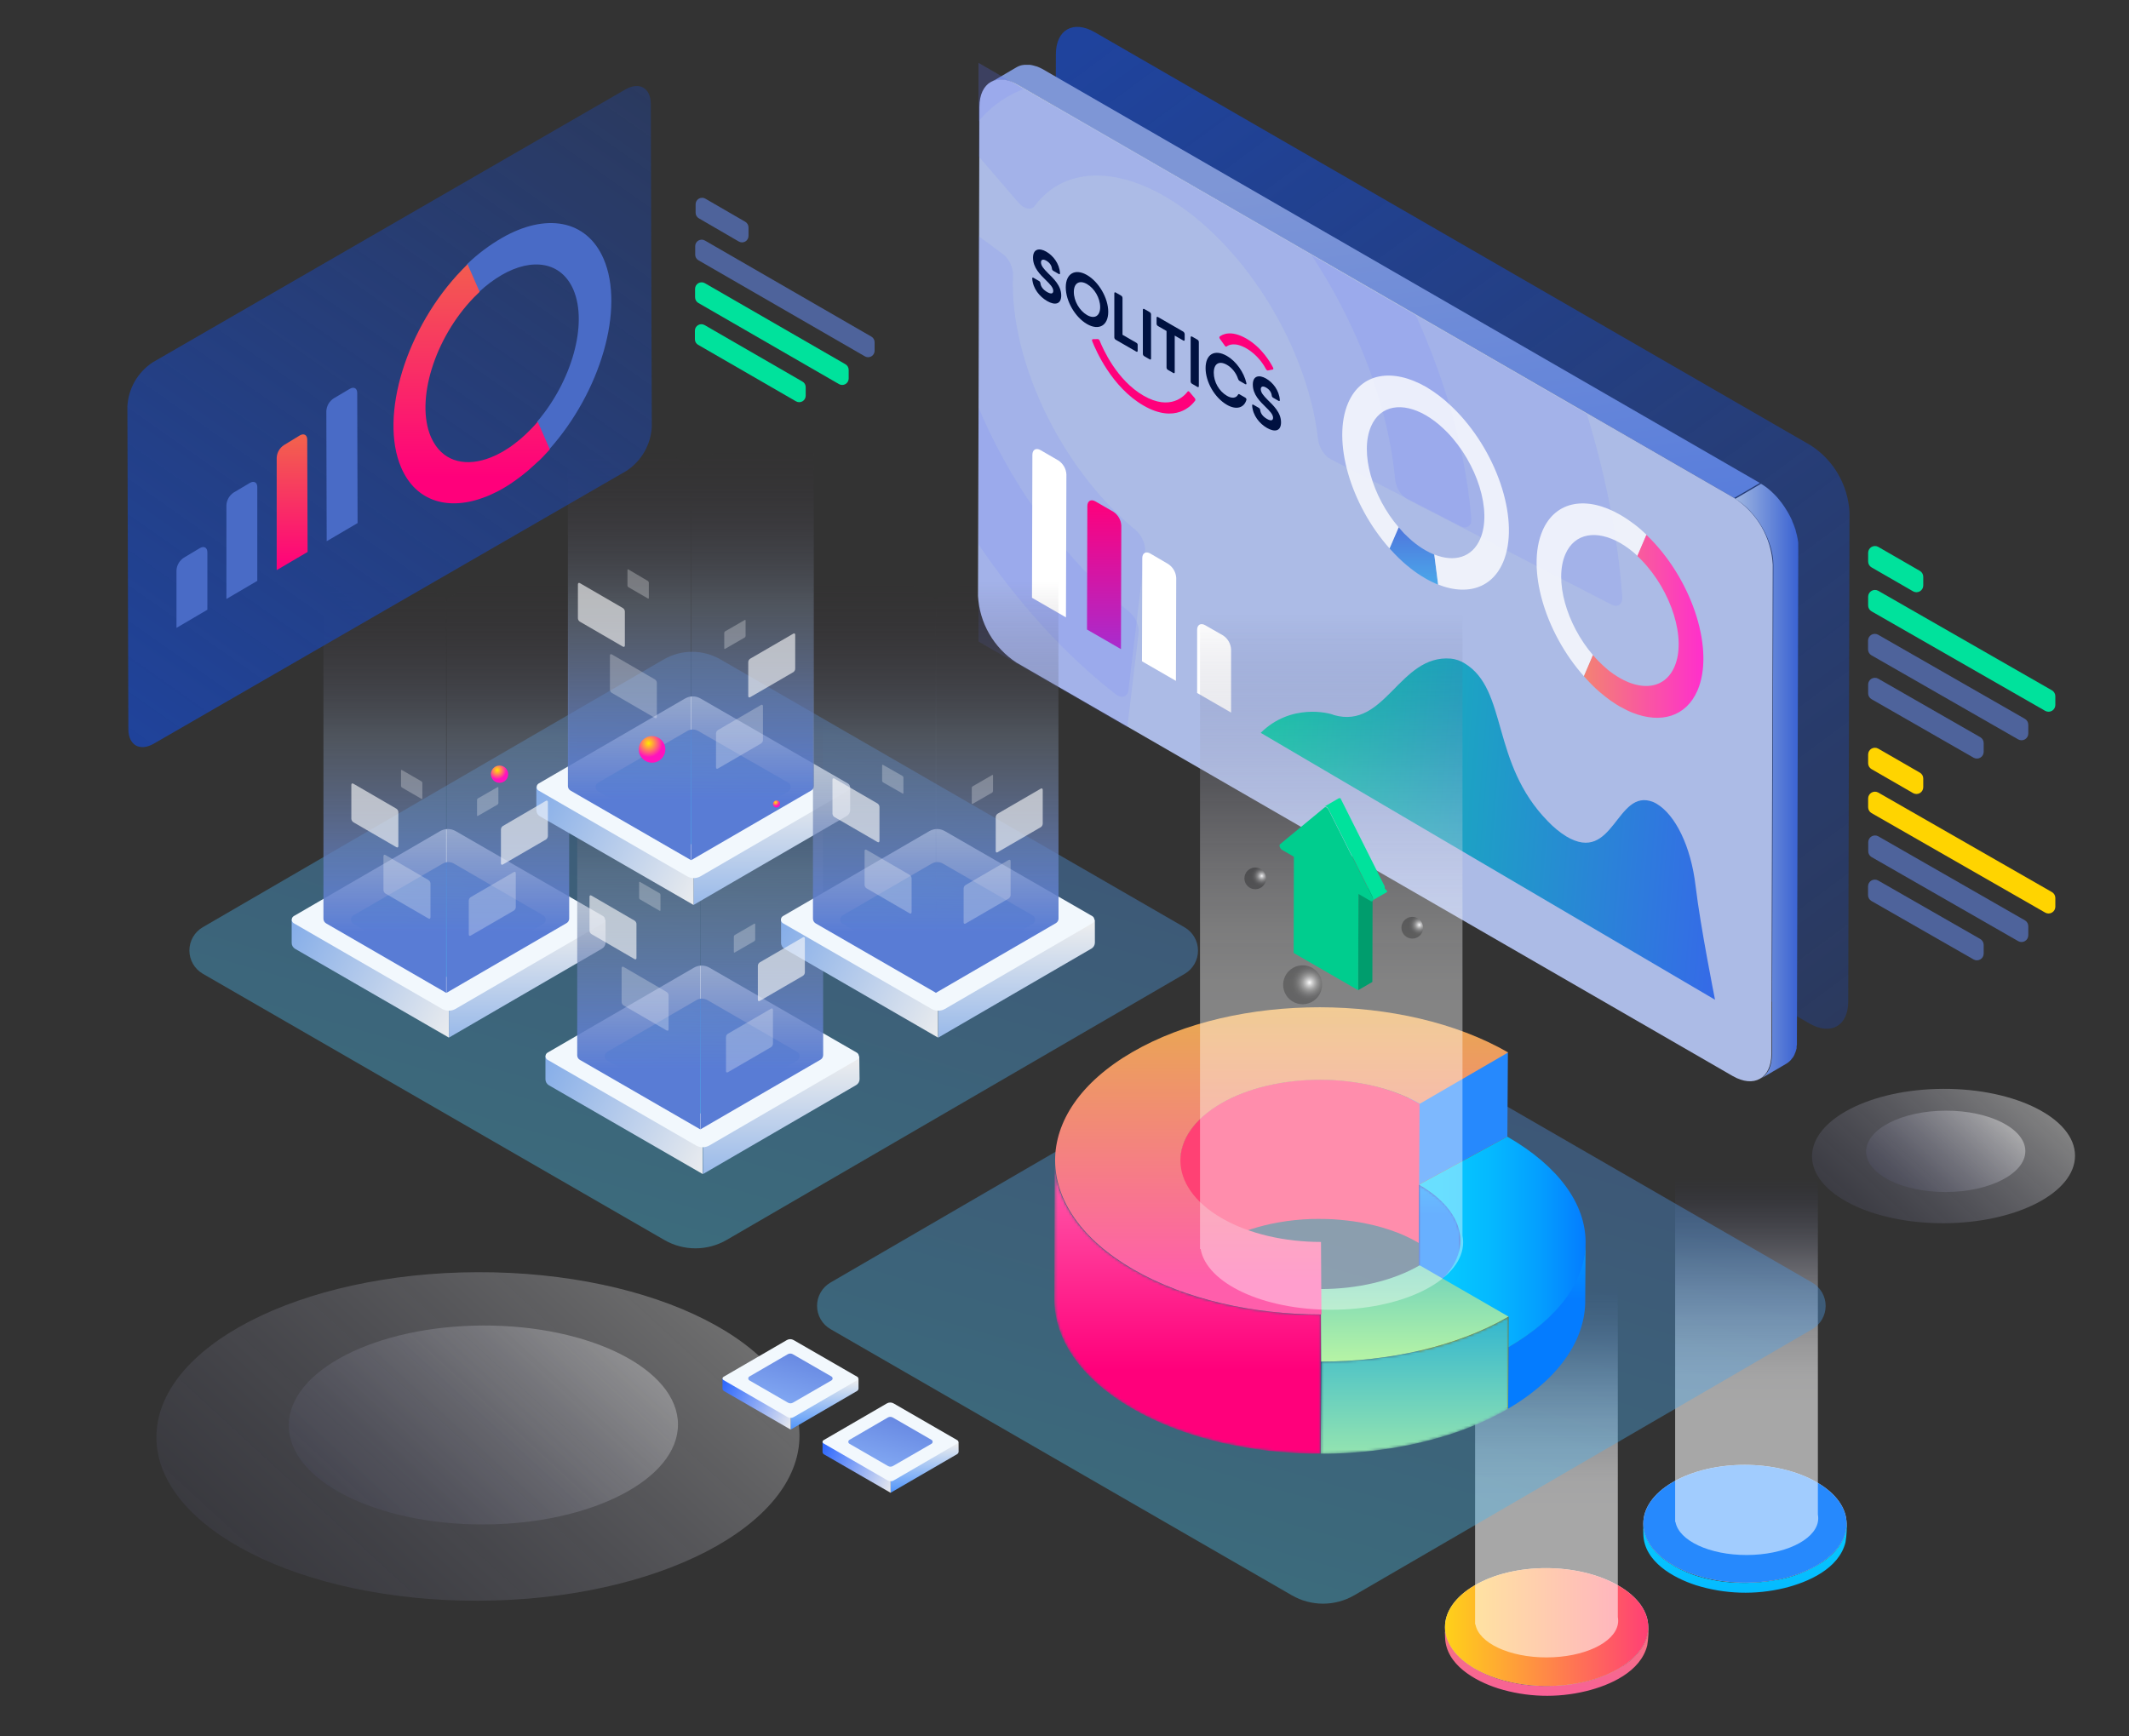 <svg width="792" height="646" viewBox="0 0 792 646" fill="none" xmlns="http://www.w3.org/2000/svg">
<rect x="0" y="0" width="792" height="646" fill="#333333" stroke="none"/>
<path d="M715.463 214.599V217.874C715.457 218.308 715.339 218.732 715.121 219.108C714.903 219.483 714.592 219.796 714.219 220.016C713.845 220.236 713.421 220.357 712.987 220.366C712.554 220.376 712.125 220.273 711.742 220.069L696.225 211.12C695.842 210.901 695.522 210.584 695.3 210.202C695.078 209.819 694.961 209.385 694.96 208.943V205.669C694.967 205.235 695.084 204.81 695.302 204.435C695.52 204.06 695.831 203.747 696.204 203.527C696.578 203.306 697.002 203.185 697.436 203.176C697.87 203.167 698.298 203.269 698.681 203.473L714.198 212.422C714.582 212.642 714.901 212.959 715.123 213.341C715.345 213.723 715.462 214.157 715.463 214.599Z" fill="#00E29C"/>
<path d="M764.599 259.066V262.359C764.59 262.791 764.47 263.214 764.251 263.586C764.031 263.959 763.72 264.269 763.347 264.487C762.974 264.706 762.551 264.825 762.119 264.833C761.687 264.842 761.26 264.739 760.878 264.536L696.225 227.474C695.842 227.255 695.522 226.938 695.3 226.556C695.078 226.173 694.961 225.739 694.96 225.297V222.004C694.967 221.57 695.084 221.146 695.302 220.77C695.52 220.395 695.831 220.082 696.204 219.862C696.578 219.642 697.002 219.521 697.436 219.512C697.87 219.502 698.298 219.605 698.681 219.809L763.334 256.87C763.719 257.093 764.039 257.413 764.261 257.798C764.483 258.184 764.6 258.621 764.599 259.066Z" fill="#00E29C"/>
<path d="M737.938 276.48V279.773C737.934 280.208 737.817 280.633 737.599 281.009C737.381 281.385 737.07 281.697 736.695 281.917C736.32 282.136 735.895 282.254 735.46 282.26C735.026 282.266 734.598 282.159 734.217 281.95L696.225 260.163C695.84 259.945 695.52 259.629 695.298 259.246C695.075 258.864 694.959 258.429 694.96 257.987V254.693C694.964 254.259 695.081 253.833 695.299 253.458C695.517 253.082 695.829 252.769 696.203 252.55C696.578 252.331 697.004 252.212 697.438 252.206C697.872 252.201 698.301 252.308 698.681 252.517L736.673 274.303C737.058 274.521 737.378 274.838 737.601 275.22C737.823 275.603 737.939 276.038 737.938 276.48Z" fill="#4E639B"/>
<path d="M754.534 269.652V272.945C754.533 273.381 754.418 273.809 754.202 274.187C753.985 274.566 753.674 274.881 753.299 275.102C752.923 275.324 752.497 275.444 752.061 275.451C751.625 275.457 751.195 275.35 750.813 275.141L696.188 243.828C695.803 243.606 695.483 243.286 695.261 242.9C695.039 242.515 694.922 242.078 694.923 241.633V238.34C694.927 237.905 695.044 237.48 695.262 237.104C695.48 236.728 695.791 236.415 696.166 236.196C696.541 235.977 696.967 235.858 697.401 235.853C697.835 235.847 698.263 235.954 698.644 236.163L753.269 267.475C753.653 267.695 753.972 268.011 754.194 268.394C754.416 268.776 754.533 269.21 754.534 269.652Z" fill="#4E639B"/>
<path d="M715.463 289.671V292.946C715.457 293.379 715.339 293.804 715.121 294.179C714.903 294.555 714.592 294.867 714.219 295.088C713.845 295.308 713.421 295.429 712.987 295.438C712.554 295.448 712.125 295.345 711.742 295.141L696.225 286.192C695.842 285.973 695.522 285.656 695.3 285.274C695.078 284.891 694.961 284.457 694.96 284.015V280.722C694.964 280.288 695.081 279.862 695.299 279.486C695.517 279.111 695.829 278.798 696.203 278.579C696.578 278.359 697.004 278.241 697.438 278.235C697.872 278.229 698.301 278.336 698.681 278.545L714.198 287.494C714.583 287.712 714.903 288.029 715.125 288.411C715.348 288.794 715.464 289.229 715.463 289.671Z" fill="#FFD400"/>
<path d="M764.599 334.137V337.412C764.593 337.846 764.475 338.271 764.257 338.646C764.039 339.021 763.729 339.334 763.355 339.554C762.981 339.775 762.557 339.895 762.124 339.905C761.69 339.914 761.261 339.812 760.878 339.607L696.225 302.546C695.842 302.326 695.522 302.01 695.3 301.627C695.078 301.245 694.961 300.811 694.96 300.369V297.076C694.967 296.642 695.084 296.217 695.302 295.842C695.52 295.467 695.831 295.154 696.204 294.934C696.578 294.713 697.002 294.593 697.436 294.583C697.87 294.574 698.298 294.676 698.681 294.881L763.334 331.942C763.719 332.164 764.039 332.485 764.261 332.87C764.483 333.255 764.6 333.693 764.599 334.137Z" fill="#FFD400"/>
<path d="M737.938 351.552V354.845C737.934 355.279 737.817 355.705 737.599 356.081C737.381 356.456 737.07 356.769 736.695 356.989C736.32 357.208 735.895 357.326 735.46 357.332C735.026 357.338 734.598 357.231 734.217 357.022L696.188 335.254C695.804 335.034 695.485 334.718 695.263 334.335C695.041 333.953 694.924 333.519 694.923 333.077V329.784C694.927 329.35 695.044 328.924 695.262 328.548C695.48 328.172 695.791 327.86 696.166 327.64C696.541 327.421 696.967 327.303 697.401 327.297C697.835 327.291 698.263 327.398 698.644 327.607L736.636 349.375C737.024 349.593 737.349 349.908 737.577 350.29C737.806 350.672 737.93 351.107 737.938 351.552Z" fill="#4E639B"/>
<path d="M754.534 344.724V348.017C754.533 348.453 754.418 348.881 754.202 349.259C753.985 349.637 753.674 349.953 753.299 350.174C752.923 350.396 752.497 350.516 752.061 350.522C751.625 350.529 751.195 350.422 750.813 350.212L696.188 318.881C695.808 318.649 695.498 318.32 695.288 317.927C695.079 317.535 694.979 317.093 694.997 316.649V313.356C695.002 312.921 695.118 312.495 695.336 312.12C695.554 311.744 695.866 311.431 696.241 311.212C696.616 310.993 697.041 310.874 697.475 310.869C697.909 310.863 698.338 310.97 698.718 311.179L753.343 342.491C753.721 342.725 754.031 343.054 754.24 343.447C754.449 343.839 754.551 344.28 754.534 344.724Z" fill="#4E639B"/>
<path d="M673.676 165.76C677.855 168.477 681.333 172.144 683.826 176.46C686.319 180.776 687.756 185.621 688.021 190.598L687.556 372.613C687.556 381.748 681.063 385.413 673.118 380.836L406.618 227.046C402.439 224.329 398.961 220.663 396.468 216.347C393.975 212.03 392.538 207.186 392.273 202.208L392.794 20.194C392.794 11.059 399.269 7.393 407.232 11.97L673.676 165.76Z" fill="url(#paint0_linear_16360_6078)"/>
<path d="M388.291 25.961L387.845 25.701L387.249 25.403L386.673 25.124L386.096 24.882L385.5 24.659H385.389L384.961 24.529L384.365 24.361L383.789 24.231L383.156 24.119H382.728H381.835C381.587 24.101 381.339 24.101 381.091 24.119C380.816 24.137 380.542 24.174 380.272 24.231C379.948 24.287 379.631 24.374 379.323 24.491C378.916 24.633 378.524 24.814 378.151 25.031L368.625 30.613C369.279 30.221 369.997 29.95 370.746 29.812C371.543 29.662 372.358 29.624 373.165 29.701C374.072 29.786 374.965 29.98 375.826 30.278C376.834 30.63 377.806 31.078 378.728 31.617L645.136 185.296L654.68 179.714L388.291 25.961Z" fill="url(#paint1_linear_16360_6078)"/>
<path d="M668.95 203.939C668.95 203.697 668.95 203.473 668.95 203.232V202.543C668.95 202.301 668.95 202.059 668.95 201.836L668.839 201.111L668.727 200.422L668.56 199.659C668.56 199.417 668.448 199.176 668.392 198.915C668.336 198.655 668.262 198.413 668.187 198.152L668.02 197.557V197.427C668.02 197.185 667.871 196.924 667.778 196.683C667.685 196.441 667.629 196.199 667.536 195.957C667.443 195.715 667.35 195.473 667.276 195.25C667.201 195.027 667.09 194.785 666.978 194.543L666.755 194.022C666.752 193.979 666.752 193.935 666.755 193.892C666.643 193.668 666.532 193.427 666.439 193.203L666.066 192.441L665.62 191.585L665.118 190.673L665.025 190.524L664.913 190.32C664.578 189.743 664.225 189.185 663.852 188.626C663.48 188.068 663.238 187.752 662.941 187.324L662.29 186.487L661.75 185.798L661.192 185.147L660.634 184.533L660.522 184.422L660.094 183.975L659.48 183.38C659.276 183.175 659.071 182.971 658.848 182.784L658.215 182.226L657.899 181.966L657.657 181.761L657.024 181.277L656.392 180.831L655.778 180.422L655.164 180.049H655.034L645.489 185.631C646.499 186.211 647.458 186.877 648.354 187.622C649.288 188.381 650.171 189.201 650.996 190.078C652.722 191.929 654.233 193.97 655.499 196.162L655.592 196.329C656.215 197.415 656.78 198.532 657.285 199.678C657.779 200.827 658.214 202.001 658.587 203.194C658.943 204.359 659.223 205.546 659.424 206.748C659.609 207.905 659.702 209.074 659.703 210.246L659.183 392.242C659.184 393.284 659.084 394.325 658.885 395.349C658.719 396.227 658.451 397.082 658.085 397.898C657.789 398.494 657.427 399.056 657.006 399.572C656.857 399.739 656.745 399.907 656.596 400.056C656.147 400.57 655.62 401.009 655.034 401.358L664.559 395.777C665.147 395.429 665.68 394.996 666.141 394.493L666.532 393.99C666.699 393.767 666.904 393.581 667.053 393.358C667.25 393.039 667.431 392.71 667.592 392.372V392.279C667.704 392.037 667.815 391.795 667.908 391.553C668.001 391.311 668.076 391.051 668.15 390.79C668.225 390.53 668.28 390.307 668.355 390.065V389.749V389.655V389.358L668.466 388.669V387.962V387.293C668.466 387.069 668.466 386.827 668.466 386.586L668.969 204.59L668.95 203.939Z" fill="url(#paint2_linear_16360_6078)"/>
<path d="M645.136 185.296C649.315 188.013 652.793 191.679 655.285 195.995C657.778 200.312 659.216 205.156 659.48 210.134L658.959 392.13C658.959 401.265 652.485 404.949 644.522 400.353L378.151 246.563C373.981 243.848 370.51 240.186 368.02 235.877C365.531 231.568 364.094 226.732 363.825 221.762L364.346 39.766C364.346 30.631 370.84 26.947 378.784 31.543L645.136 185.296Z" fill="#ACBBE6"/>
<g clip-path="url(#clip0_16360_6078)">
<path d="M271.523 19.655C269.122 17.886 266.902 18.559 266.654 21.202C264.539 43.793 266.229 68.882 271.651 95.225C277.458 123.432 287.432 152.525 301.004 180.841C314.575 209.157 331.479 236.142 350.749 260.255C368.747 282.776 388.48 302.381 408.96 318.102C411.352 319.938 413.567 319.256 413.877 316.657L423.584 235.359C423.889 232.8 422.229 229.349 419.884 227.48C410.386 219.908 401.242 210.677 392.853 200.179C383.217 188.123 374.766 174.63 367.98 160.472C361.194 146.314 356.207 131.768 353.304 117.664C350.776 105.386 349.871 93.653 350.616 82.968C350.801 80.325 349.155 76.869 346.79 75.126L271.523 19.655Z" fill="#6072FF" fill-opacity="0.12"/>
<path d="M543.271 195.746C545.692 196.995 547.554 195.666 547.311 192.74C544.941 164.233 535.356 132.951 519.825 103.211C503.329 71.624 481.047 43.541 456.435 23.316C431.822 3.091 406.255 -8.145 383.698 -8.649C362.442 -9.124 344.979 -0.046 333.681 17.256C332.53 19.018 333.396 22.528 335.53 25.008L378.834 75.357C380.99 77.864 383.613 78.356 384.859 76.678C390.511 69.065 398.803 65.096 408.758 65.319C420.037 65.571 432.82 71.189 445.127 81.301C457.433 91.413 468.574 105.455 476.822 121.248C484.125 135.233 488.798 149.899 490.315 163.451C490.641 166.371 492.664 169.641 495.049 170.871L543.271 195.746Z" fill="#6072FF" fill-opacity="0.12"/>
<path d="M325.047 59.123C322.645 57.353 320.423 58.025 320.206 60.689C318.998 75.509 320.181 91.874 323.712 109.027C327.627 128.046 334.352 147.661 343.503 166.753C352.653 185.844 364.05 204.039 377.043 220.297C388.763 234.963 401.575 247.794 414.877 258.204C417.264 260.071 419.48 259.386 419.79 256.787L425.971 205.016C426.276 202.457 424.614 199.01 422.28 197.082C416.37 192.195 410.681 186.362 405.431 179.791C398.934 171.662 393.236 162.565 388.66 153.019C384.085 143.474 380.723 133.666 378.765 124.157C377.184 116.474 376.544 109.107 376.862 102.329C376.988 99.647 375.348 96.194 372.983 94.451L325.047 59.123Z" fill="#6072FF" fill-opacity="0.12"/>
<path d="M599.416 224.939C601.837 226.188 603.697 224.857 603.484 221.946C600.34 178.981 586.019 131.6 562.517 86.598C538.052 39.75 505.004 -1.902 468.5 -31.898C431.996 -61.895 394.075 -78.559 360.619 -79.308C328.465 -80.027 302.161 -66.004 285.444 -39.335C284.319 -37.542 285.183 -34.035 287.316 -31.554L355.296 47.485C357.452 49.992 360.08 50.491 361.272 48.746C369.663 36.477 382.382 30.053 397.788 30.398C414.516 30.772 433.476 39.104 451.728 54.102C469.98 69.101 486.504 89.927 498.737 113.351C510.026 134.967 517.078 157.681 519.009 178.48C519.278 181.375 521.305 184.646 523.69 185.876L599.416 224.939Z" fill="#6072FF" fill-opacity="0.12"/>
</g>
<path d="M539.707 245.064C541.499 245.241 543.232 245.829 544.78 246.783C561.066 256.566 554.437 283.828 575.869 305.648C577.89 307.777 580.156 309.638 582.615 311.189C600.408 321.87 601.253 292.926 615.002 298.429C615.465 298.623 615.914 298.853 616.344 299.117C623.182 303.244 629.006 314.683 630.773 329.687C632.541 344.691 638 372 638 372L469 272.684C480.213 261.545 494.69 265.302 496.216 266.066C515.406 271.55 520.517 243.497 539.707 245.064Z" fill="url(#paint3_linear_16360_6078)"/>
<g style="mix-blend-mode:soft-light">
<path d="M448.354 232.644C446.698 231.695 445.34 232.458 445.34 234.355V257.854L457.973 265.147V241.649C457.918 240.613 457.622 239.604 457.108 238.703C456.595 237.802 455.878 237.033 455.015 236.458L448.354 232.644Z" fill="white"/>
</g>
<g style="mix-blend-mode:soft-light">
<path d="M427.944 205.982C426.288 205.015 424.93 205.778 424.93 207.694L424.818 246.058L437.451 253.351L437.563 214.987C437.496 213.956 437.189 212.954 436.665 212.062C436.142 211.17 435.417 210.414 434.549 209.852L427.944 205.982Z" fill="white"/>
</g>
<path d="M407.516 186.577C405.86 185.61 404.502 186.391 404.502 188.289L404.371 234.244L417.004 241.537L417.135 195.582C417.081 194.54 416.779 193.525 416.255 192.622C415.731 191.719 414.999 190.955 414.12 190.391L407.516 186.577Z" fill="url(#paint4_linear_16360_6078)"/>
<g style="mix-blend-mode:soft-light">
<path d="M387.087 167.488C385.431 166.539 384.073 167.302 384.054 169.219L383.906 222.429L396.539 229.723L396.706 176.512C396.648 175.47 396.345 174.457 395.821 173.555C395.297 172.653 394.568 171.888 393.692 171.321L387.087 167.488Z" fill="white"/>
</g>
<path d="M524.239 205.148C523.235 204.292 522.249 203.287 521.263 202.357C522.249 203.362 523.235 204.292 524.239 205.148Z" fill="#757777"/>
<path d="M520.309 196.199L516.923 204.069C517.555 204.794 518.225 205.501 518.895 206.19C520.761 208.135 522.763 209.944 524.886 211.604C526.568 212.923 528.34 214.122 530.188 215.195C531.727 216.095 533.332 216.879 534.988 217.539L533.556 206.376C532.408 205.909 531.296 205.362 530.226 204.738C528.461 203.711 526.793 202.528 525.239 201.203C524.235 200.348 523.249 199.343 522.263 198.413C521.593 197.669 520.942 196.943 520.309 196.199Z" fill="url(#paint5_linear_16360_6078)"/>
<g style="mix-blend-mode:soft-light">
<path d="M501.518 149.928C495.471 163.993 502.355 187.696 516.923 204.069L520.309 196.199C510.43 184.682 505.834 168.421 510.02 158.691C513.425 150.746 521.686 149.481 530.393 154.504C532.689 155.85 534.824 157.455 536.756 159.286C537.314 159.788 537.854 160.309 538.393 160.867C549.556 172.421 555.138 190.189 550.635 200.534C547.658 207.455 540.998 209.315 533.556 206.32L534.988 217.483C533.332 216.823 531.727 216.039 530.188 215.139C528.339 214.067 526.568 212.867 524.886 211.548C526.58 212.879 528.364 214.091 530.225 215.176C542.579 222.302 554.301 220.497 559.138 209.241C565.445 194.543 557.668 169.351 541.761 152.96C541.24 152.421 540.7 151.9 540.161 151.379C540.049 151.249 539.9 151.137 539.77 151.007C536.95 148.302 533.829 145.929 530.467 143.937C518.058 136.867 506.355 138.671 501.518 149.928Z" fill="white" fill-opacity="0.8"/>
</g>
<g style="mix-blend-mode:soft-light">
<path d="M602.711 191.548C590.357 184.422 578.655 186.227 573.817 197.483C567.771 211.548 574.655 235.251 589.222 251.624L592.59 243.754C582.729 232.256 578.134 215.976 582.32 206.246C585.725 198.32 593.967 197.036 602.786 202.078C605.095 203.428 607.243 205.039 609.186 206.878L612.553 199.008C609.591 196.128 606.285 193.622 602.711 191.548Z" fill="white" fill-opacity="0.8"/>
</g>
<path d="M612.46 199.008L609.093 206.86C609.614 207.362 610.153 207.883 610.674 208.422C621.837 219.976 627.419 237.744 622.916 248.089C622.761 248.457 622.588 248.817 622.395 249.168C622.334 249.296 622.266 249.42 622.191 249.54C618.953 255.252 612.739 256.647 605.837 253.875C604.708 253.421 603.614 252.887 602.562 252.275L601.688 251.754C601.148 251.419 600.739 251.14 600.33 250.861L600.144 250.731C599.269 250.098 598.283 249.428 597.502 248.665L597.167 248.386L596.181 247.493C596.069 247.382 595.939 247.289 595.827 247.158C595.399 246.768 594.971 246.34 594.562 245.912C593.874 245.205 593.222 244.498 592.59 243.754L589.222 251.624C589.855 252.349 590.506 253.075 591.176 253.763C591.846 254.452 592.385 254.973 593.036 255.624L593.539 256.108L594.934 257.354L595.418 257.763C596.664 258.824 597.93 259.81 599.139 260.684L599.437 260.889C600.013 261.298 600.59 261.67 601.148 262.024L601.353 262.154L602.525 262.861C603.455 263.382 604.386 263.866 605.297 264.312C606.209 264.759 606.637 264.926 607.288 265.187C617.8 269.354 627.214 266.713 631.475 256.926C637.8 242.228 630.023 217.037 614.116 200.646C613.521 200.032 613 199.511 612.46 199.008Z" fill="url(#paint6_linear_16360_6078)"/>
<g opacity="0.38">
<path d="M440.739 362.343L270.316 461.378C266.791 463.422 262.79 464.498 258.716 464.498C254.641 464.498 250.64 463.422 247.115 461.378L75.445 362.324C73.927 361.445 72.667 360.182 71.791 358.662C70.915 357.142 70.454 355.418 70.454 353.664C70.454 351.909 70.915 350.186 71.791 348.666C72.667 347.146 73.927 345.883 75.445 345.003L246.911 245.372C250.118 243.512 253.761 242.532 257.469 242.532C261.177 242.532 264.82 243.512 268.027 245.372L440.684 345.059C442.196 345.936 443.452 347.194 444.327 348.707C445.202 350.221 445.665 351.937 445.671 353.685C445.676 355.433 445.224 357.152 444.359 358.671C443.494 360.19 442.246 361.456 440.739 362.343Z" fill="url(#paint7_linear_16360_6078)"/>
</g>
<path d="M225.254 342.175L167.001 376.018V386.083L223.989 352.966C224.377 352.735 224.699 352.409 224.924 352.018C225.149 351.627 225.269 351.184 225.273 350.733L225.254 342.175Z" fill="url(#paint8_linear_16360_6078)"/>
<path d="M108.507 342.175V350.826C108.503 351.279 108.62 351.724 108.846 352.117C109.071 352.509 109.397 352.834 109.79 353.059L166.983 386.083V375.943L108.507 342.175Z" fill="url(#paint9_linear_16360_6078)"/>
<path d="M224.287 343.533L169.457 375.404C168.696 375.843 167.833 376.074 166.955 376.074C166.076 376.074 165.213 375.843 164.452 375.404L109.288 343.533C109.056 343.397 108.865 343.202 108.731 342.969C108.598 342.736 108.528 342.471 108.528 342.203C108.528 341.934 108.598 341.67 108.731 341.437C108.865 341.203 109.056 341.009 109.288 340.873L163.745 309.244C164.62 308.741 165.611 308.476 166.62 308.476C167.629 308.476 168.62 308.741 169.494 309.244L224.287 340.835C224.527 340.969 224.727 341.165 224.866 341.402C225.006 341.639 225.079 341.909 225.079 342.184C225.079 342.459 225.006 342.729 224.866 342.966C224.727 343.204 224.527 343.399 224.287 343.533Z" fill="#F2F8FD"/>
<path d="M201.96 343.868L169.16 362.976C168.481 363.369 167.711 363.577 166.927 363.577C166.143 363.577 165.372 363.369 164.694 362.976L131.596 343.868C131.286 343.714 131.026 343.476 130.844 343.182C130.661 342.888 130.565 342.549 130.565 342.203C130.565 341.857 130.661 341.518 130.844 341.224C131.026 340.93 131.286 340.692 131.596 340.538L164.75 321.319C165.37 320.963 166.073 320.776 166.787 320.776C167.502 320.776 168.205 320.963 168.825 321.319L201.96 340.538C202.27 340.692 202.531 340.93 202.713 341.224C202.895 341.518 202.991 341.857 202.991 342.203C202.991 342.549 202.895 342.888 202.713 343.182C202.531 343.476 202.27 343.714 201.96 343.868Z" fill="url(#paint10_linear_16360_6078)"/>
<g style="mix-blend-mode:hard-light">
<g style="mix-blend-mode:screen">
<path d="M211.691 196.348L166.09 222.841V369.432L210.742 343.496C211.046 343.32 211.299 343.068 211.475 342.765C211.651 342.461 211.745 342.117 211.747 341.766L211.691 196.348Z" fill="url(#paint11_linear_16360_6078)"/>
</g>
<path d="M120.321 196.348V341.84C120.319 342.194 120.411 342.543 120.588 342.85C120.764 343.157 121.019 343.412 121.326 343.589L165.978 369.432V222.786L120.321 196.348Z" fill="url(#paint12_linear_16360_6078)"/>
</g>
<path d="M319.657 392.93L261.497 426.829V436.875L318.485 403.758C318.875 403.535 319.199 403.213 319.425 402.824C319.65 402.435 319.769 401.994 319.768 401.544L319.657 392.93Z" fill="url(#paint13_linear_16360_6078)"/>
<path d="M202.909 392.93V401.6C202.913 402.053 203.035 402.498 203.264 402.889C203.492 403.281 203.819 403.606 204.212 403.832L261.385 436.838V426.698L202.909 392.93Z" fill="url(#paint14_linear_16360_6078)"/>
<path d="M318.745 394.344L263.897 426.215C263.14 426.654 262.279 426.885 261.404 426.885C260.528 426.885 259.668 426.654 258.911 426.215L203.691 394.344C203.459 394.207 203.267 394.013 203.134 393.78C203.001 393.546 202.931 393.282 202.931 393.014C202.931 392.745 203.001 392.481 203.134 392.248C203.267 392.014 203.459 391.82 203.691 391.683L258.167 360.054C259.036 359.548 260.025 359.281 261.032 359.281C262.038 359.281 263.027 359.548 263.897 360.054L318.745 391.683C318.976 391.82 319.168 392.014 319.302 392.248C319.435 392.481 319.505 392.745 319.505 393.014C319.505 393.282 319.435 393.546 319.302 393.78C319.168 394.013 318.976 394.207 318.745 394.344Z" fill="#F2F8FD"/>
<path d="M296.438 394.679L263.562 413.768C262.884 414.161 262.114 414.369 261.33 414.369C260.545 414.369 259.775 414.161 259.097 413.768L226.017 394.679C225.702 394.526 225.437 394.289 225.251 393.992C225.066 393.696 224.967 393.354 224.967 393.004C224.967 392.655 225.066 392.312 225.251 392.016C225.437 391.72 225.702 391.482 226.017 391.33L259.078 372.129C259.696 371.768 260.4 371.578 261.116 371.578C261.832 371.578 262.535 371.768 263.153 372.129L296.438 391.348C296.747 391.503 297.008 391.74 297.19 392.034C297.372 392.329 297.468 392.668 297.468 393.014C297.468 393.36 297.372 393.699 297.19 393.993C297.008 394.287 296.747 394.524 296.438 394.679Z" fill="url(#paint15_linear_16360_6078)"/>
<g style="mix-blend-mode:hard-light">
<g style="mix-blend-mode:screen">
<path d="M306.149 247.158L260.567 273.652V420.224L305.219 394.307C305.526 394.13 305.78 393.875 305.957 393.567C306.133 393.26 306.225 392.912 306.224 392.558L306.149 247.158Z" fill="url(#paint16_linear_16360_6078)"/>
</g>
<path d="M214.723 247.158V392.651C214.725 393.002 214.819 393.346 214.995 393.65C215.171 393.954 215.424 394.206 215.728 394.381L260.492 420.224V273.578L214.723 247.158Z" fill="url(#paint17_linear_16360_6078)"/>
</g>
<path d="M316.27 292.815L258.017 326.677V336.724L314.986 303.625C315.377 303.402 315.701 303.08 315.926 302.691C316.152 302.302 316.27 301.861 316.27 301.411V292.815Z" fill="url(#paint18_linear_16360_6078)"/>
<path d="M199.523 292.815V301.486C199.527 301.937 199.647 302.379 199.872 302.77C200.097 303.161 200.419 303.488 200.807 303.718L257.999 336.724V326.584L199.523 292.815Z" fill="url(#paint19_linear_16360_6078)"/>
<path d="M315.452 294.192L260.604 326.063C259.843 326.502 258.98 326.733 258.101 326.733C257.223 326.733 256.36 326.502 255.599 326.063L200.397 294.192C200.166 294.056 199.974 293.861 199.841 293.628C199.707 293.395 199.637 293.131 199.637 292.862C199.637 292.593 199.707 292.329 199.841 292.096C199.974 291.863 200.166 291.668 200.397 291.532L254.855 259.903C255.728 259.397 256.72 259.13 257.729 259.13C258.739 259.13 259.73 259.397 260.604 259.903L315.433 291.532C315.666 291.667 315.859 291.86 315.994 292.092C316.129 292.324 316.201 292.588 316.202 292.857C316.204 293.125 316.136 293.39 316.004 293.624C315.873 293.858 315.682 294.054 315.452 294.192Z" fill="#F2F8FD"/>
<path d="M293.126 294.527L260.269 313.616C259.591 314.01 258.82 314.217 258.036 314.217C257.252 314.217 256.482 314.01 255.804 313.616L222.612 294.527C222.297 294.375 222.032 294.137 221.847 293.841C221.661 293.545 221.562 293.202 221.562 292.853C221.562 292.503 221.661 292.161 221.847 291.865C222.032 291.568 222.297 291.331 222.612 291.178L255.673 271.996C256.292 271.635 256.995 271.445 257.711 271.445C258.427 271.445 259.13 271.635 259.748 271.996L293.126 291.178C293.44 291.331 293.706 291.568 293.891 291.865C294.077 292.161 294.175 292.503 294.175 292.853C294.175 293.202 294.077 293.545 293.891 293.841C293.706 294.137 293.44 294.375 293.126 294.527Z" fill="url(#paint20_linear_16360_6078)"/>
<g style="mix-blend-mode:hard-light">
<g style="mix-blend-mode:screen">
<path d="M302.707 147.007L257.106 173.5V320.072L301.758 294.155C302.066 293.979 302.322 293.725 302.499 293.417C302.675 293.11 302.767 292.761 302.763 292.406L302.707 147.007Z" fill="url(#paint21_linear_16360_6078)"/>
</g>
<path d="M211.263 147.007V292.462C211.261 292.814 211.353 293.16 211.529 293.464C211.706 293.768 211.961 294.02 212.268 294.192L257.032 320.035V173.389L211.263 147.007Z" fill="url(#paint22_linear_16360_6078)"/>
</g>
<path d="M407.287 342.175L349.034 376.018V386.083L406.022 352.966C406.412 352.738 406.736 352.413 406.962 352.021C407.187 351.629 407.305 351.185 407.306 350.733L407.287 342.175Z" fill="url(#paint23_linear_16360_6078)"/>
<path d="M290.558 342.175V350.826C290.555 351.279 290.672 351.724 290.897 352.117C291.123 352.509 291.449 352.834 291.842 353.059L348.941 386.083V375.943L290.558 342.175Z" fill="url(#paint24_linear_16360_6078)"/>
<path d="M406.375 343.533L351.546 375.404C350.785 375.843 349.922 376.074 349.044 376.074C348.165 376.074 347.302 375.843 346.541 375.404L291.265 343.533C291.034 343.397 290.842 343.202 290.709 342.969C290.575 342.736 290.505 342.472 290.505 342.203C290.505 341.934 290.575 341.67 290.709 341.437C290.842 341.204 291.034 341.009 291.265 340.873L345.741 309.244C346.612 308.741 347.601 308.476 348.606 308.476C349.612 308.476 350.6 308.741 351.472 309.244L406.32 340.873C406.554 341.004 406.75 341.195 406.888 341.425C407.027 341.656 407.102 341.918 407.108 342.187C407.114 342.456 407.049 342.721 406.92 342.957C406.792 343.193 406.604 343.392 406.375 343.533Z" fill="#F2F8FD"/>
<path d="M384.068 343.868L351.211 362.976C350.529 363.369 349.756 363.576 348.969 363.576C348.182 363.576 347.409 363.369 346.727 362.976L313.591 343.868C313.282 343.714 313.021 343.476 312.839 343.182C312.657 342.888 312.561 342.549 312.561 342.203C312.561 341.857 312.657 341.518 312.839 341.224C313.021 340.93 313.282 340.692 313.591 340.538L346.653 321.319C347.273 320.963 347.975 320.776 348.69 320.776C349.405 320.776 350.107 320.963 350.727 321.319L384.012 340.538C384.324 340.687 384.589 340.92 384.776 341.211C384.963 341.502 385.065 341.84 385.071 342.186C385.076 342.532 384.986 342.872 384.808 343.169C384.631 343.467 384.375 343.709 384.068 343.868Z" fill="url(#paint25_linear_16360_6078)"/>
<g style="mix-blend-mode:hard-light">
<g style="mix-blend-mode:screen">
<path d="M393.724 196.348L348.141 222.841V369.432L392.794 343.496C393.096 343.32 393.346 343.067 393.519 342.763C393.692 342.459 393.782 342.115 393.78 341.766L393.724 196.348Z" fill="url(#paint26_linear_16360_6078)"/>
</g>
<path d="M302.428 196.348V341.84C302.431 342.194 302.524 342.54 302.7 342.847C302.876 343.153 303.129 343.409 303.433 343.589L348.197 369.432V222.786L302.428 196.348Z" fill="url(#paint27_linear_16360_6078)"/>
</g>
<g style="mix-blend-mode:overlay">
<g opacity="0.62">
<path d="M147.466 300.909C147.676 301.049 147.851 301.236 147.977 301.456C148.103 301.675 148.176 301.921 148.191 302.174V314.825C148.191 315.29 147.856 315.477 147.466 315.235L131.428 305.932C131.218 305.791 131.044 305.603 130.918 305.384C130.793 305.164 130.719 304.919 130.702 304.667V292.015C130.702 291.55 131.037 291.364 131.447 291.606L147.466 300.909Z" fill="#FAFAFA"/>
</g>
<g opacity="0.27">
<path d="M159.41 327.458C159.62 327.595 159.795 327.779 159.921 327.995C160.047 328.212 160.121 328.455 160.136 328.705V341.356C160.136 341.821 159.801 342.008 159.41 341.784L143.373 332.482C143.163 332.34 142.989 332.153 142.863 331.933C142.737 331.714 142.663 331.469 142.647 331.217V318.565C142.647 318.1 142.982 317.914 143.391 318.137L159.41 327.458Z" fill="#FAFAFA"/>
</g>
<g opacity="0.27">
<path d="M156.787 290.732C156.887 290.792 156.97 290.876 157.029 290.977C157.088 291.078 157.12 291.192 157.122 291.308V297.057C157.122 297.262 156.973 297.337 156.787 297.243L149.512 293.039C149.416 292.975 149.335 292.89 149.277 292.79C149.219 292.69 149.185 292.577 149.177 292.462V286.713C149.177 286.508 149.326 286.415 149.512 286.527L156.787 290.732Z" fill="#FAFAFA"/>
</g>
</g>
<g style="mix-blend-mode:overlay">
<g opacity="0.62">
<path d="M231.729 226.265C231.941 226.403 232.118 226.59 232.244 226.81C232.37 227.03 232.442 227.277 232.454 227.53V240.181C232.454 240.647 232.119 240.833 231.729 240.609L215.709 231.307C215.494 231.176 215.315 230.994 215.188 230.776C215.061 230.558 214.991 230.312 214.984 230.06V217.409C214.984 216.944 215.319 216.758 215.728 216.981L231.729 226.265Z" fill="#FAFAFA"/>
</g>
<g opacity="0.27">
<path d="M243.636 252.814C243.848 252.953 244.025 253.139 244.151 253.359C244.277 253.579 244.349 253.826 244.361 254.08V266.731C244.361 267.196 244.026 267.382 243.636 267.14L227.617 257.838C227.402 257.706 227.224 257.523 227.097 257.306C226.971 257.088 226.9 256.843 226.891 256.591V243.921C226.891 243.456 227.226 243.27 227.635 243.512L243.636 252.814Z" fill="#FAFAFA"/>
</g>
<g opacity="0.27">
<path d="M241.031 216.181C241.128 216.244 241.209 216.329 241.267 216.43C241.325 216.53 241.359 216.642 241.366 216.757V222.506C241.366 222.711 241.217 222.804 241.031 222.693L233.757 218.488C233.659 218.43 233.577 218.348 233.519 218.251C233.46 218.153 233.427 218.043 233.422 217.93V212.088C233.422 211.864 233.57 211.79 233.757 211.883L241.031 216.181Z" fill="#FAFAFA"/>
</g>
</g>
<g style="mix-blend-mode:overlay">
<g opacity="0.62">
<path d="M236.045 342.547C236.259 342.684 236.436 342.871 236.562 343.091C236.689 343.311 236.76 343.559 236.771 343.812V356.464C236.771 356.929 236.454 357.115 236.045 356.873L220.026 347.57C219.813 347.432 219.637 347.245 219.511 347.025C219.385 346.805 219.312 346.559 219.3 346.305V333.654C219.3 333.189 219.617 333.003 220.026 333.244L236.045 342.547Z" fill="#FAFAFA"/>
</g>
<g opacity="0.27">
<path d="M247.99 369.097C248.203 369.23 248.381 369.413 248.507 369.63C248.634 369.847 248.705 370.092 248.715 370.343V383.013C248.715 383.46 248.399 383.646 247.99 383.423L231.971 374.12C231.758 373.982 231.582 373.795 231.455 373.575C231.329 373.355 231.257 373.108 231.245 372.855V360.203C231.245 359.738 231.561 359.552 231.971 359.775L247.99 369.097Z" fill="#FAFAFA"/>
</g>
<g opacity="0.27">
<path d="M245.366 332.37C245.464 332.432 245.546 332.517 245.604 332.618C245.662 332.718 245.696 332.831 245.701 332.947V338.696C245.701 338.9 245.553 338.975 245.366 338.882L238.092 334.677C237.995 334.614 237.914 334.528 237.856 334.428C237.798 334.328 237.764 334.216 237.757 334.1V328.351C237.757 328.147 237.906 328.054 238.092 328.165L245.366 332.37Z" fill="#FAFAFA"/>
</g>
</g>
<g style="mix-blend-mode:overlay">
<g opacity="0.62">
<path d="M326.448 298.974C326.657 299.115 326.832 299.303 326.957 299.522C327.083 299.741 327.157 299.987 327.173 300.239V312.89C327.173 313.355 326.839 313.542 326.448 313.318L310.41 304.016C310.2 303.879 310.025 303.695 309.899 303.479C309.773 303.262 309.699 303.019 309.685 302.769V290.099C309.685 289.652 310.019 289.466 310.429 289.69L326.448 298.974Z" fill="#FAFAFA"/>
</g>
<g opacity="0.27">
<path d="M338.392 325.523C338.603 325.664 338.778 325.851 338.904 326.071C339.03 326.29 339.103 326.536 339.118 326.788V339.44C339.118 339.905 338.783 340.091 338.392 339.849L322.355 330.547C322.144 330.406 321.969 330.219 321.843 329.999C321.717 329.78 321.644 329.534 321.629 329.282V316.63C321.629 316.165 321.964 315.979 322.373 316.221L338.392 325.523Z" fill="#FAFAFA"/>
</g>
<g opacity="0.27">
<path d="M335.769 288.741C335.863 288.805 335.941 288.891 335.996 288.991C336.051 289.092 336.082 289.203 336.085 289.318V295.067C336.085 295.271 335.936 295.364 335.75 295.253L328.476 291.104C328.384 291.041 328.307 290.958 328.253 290.861C328.198 290.765 328.166 290.657 328.159 290.546V284.778C328.159 284.573 328.308 284.499 328.476 284.592L335.769 288.741Z" fill="#FAFAFA"/>
</g>
</g>
<g style="mix-blend-mode:overlay">
<g opacity="0.62">
<path d="M187.076 307.346C186.866 307.483 186.691 307.666 186.565 307.883C186.439 308.1 186.366 308.343 186.351 308.593V321.244C186.351 321.709 186.686 321.895 187.076 321.672L203.114 312.37C203.325 312.222 203.499 312.028 203.621 311.802C203.744 311.576 203.812 311.324 203.821 311.067V298.416C203.821 297.951 203.486 297.764 203.077 297.988L187.076 307.346Z" fill="#FAFAFA"/>
</g>
<g opacity="0.27">
<path d="M175.113 333.803C174.904 333.944 174.729 334.132 174.603 334.351C174.478 334.57 174.404 334.816 174.387 335.068V347.719C174.387 348.184 174.722 348.371 175.113 348.129L191.151 338.826C191.36 338.689 191.534 338.504 191.66 338.288C191.786 338.072 191.86 337.829 191.876 337.579V324.909C191.876 324.463 191.541 324.277 191.132 324.5L175.113 333.803Z" fill="#FAFAFA"/>
</g>
<g opacity="0.27">
<path d="M177.774 297.076C177.679 297.14 177.601 297.226 177.546 297.326C177.491 297.427 177.461 297.539 177.457 297.653V303.402C177.457 303.606 177.606 303.699 177.792 303.588L185.086 299.383C185.177 299.32 185.254 299.238 185.309 299.141C185.364 299.044 185.395 298.936 185.402 298.825V293.076C185.402 292.853 185.253 292.778 185.086 292.89L177.774 297.076Z" fill="#FAFAFA"/>
</g>
</g>
<g style="mix-blend-mode:overlay">
<g opacity="0.62">
<path d="M279.079 245.093C278.868 245.229 278.692 245.412 278.566 245.629C278.439 245.846 278.367 246.089 278.353 246.34V259.01C278.353 259.456 278.669 259.643 279.079 259.419L295.098 250.117C295.31 249.978 295.487 249.792 295.613 249.572C295.739 249.352 295.811 249.105 295.823 248.851V236.2C295.823 235.735 295.507 235.549 295.098 235.791L279.079 245.093Z" fill="#FAFAFA"/>
</g>
<g opacity="0.27">
<path d="M267.078 271.643C266.865 271.776 266.688 271.959 266.561 272.176C266.435 272.393 266.363 272.638 266.353 272.889V285.541C266.353 286.006 266.669 286.192 267.078 285.969L283.097 276.666C283.31 276.528 283.487 276.341 283.613 276.121C283.739 275.901 283.811 275.654 283.823 275.401V262.75C283.823 262.284 283.507 262.098 283.097 262.322L267.078 271.643Z" fill="#FAFAFA"/>
</g>
<g opacity="0.27">
<path d="M269.758 234.916C269.66 234.974 269.578 235.056 269.52 235.153C269.462 235.251 269.428 235.361 269.423 235.474V241.223C269.423 241.447 269.572 241.521 269.758 241.428L277.032 237.223C277.129 237.16 277.21 237.075 277.268 236.975C277.326 236.874 277.36 236.762 277.367 236.647V230.898C277.367 230.693 277.218 230.6 277.032 230.711L269.758 234.916Z" fill="#FAFAFA"/>
</g>
</g>
<g style="mix-blend-mode:overlay">
<g opacity="0.62">
<path d="M371.137 302.769C370.928 302.907 370.754 303.091 370.628 303.307C370.502 303.523 370.428 303.766 370.412 304.016V316.686C370.412 317.151 370.747 317.337 371.137 317.095L387.175 307.793C387.385 307.651 387.559 307.463 387.685 307.244C387.811 307.025 387.884 306.78 387.901 306.527V293.876C387.901 293.411 387.566 293.225 387.157 293.467L371.137 302.769Z" fill="#FAFAFA"/>
</g>
<g opacity="0.27">
<path d="M359.193 329.319C358.983 329.455 358.808 329.639 358.682 329.856C358.556 330.072 358.482 330.315 358.467 330.565V343.217C358.467 343.682 358.802 343.868 359.193 343.645L375.231 334.342C375.44 334.201 375.614 334.013 375.74 333.794C375.866 333.574 375.94 333.329 375.956 333.077V320.426C375.956 319.96 375.621 319.774 375.212 319.998L359.193 329.319Z" fill="#FAFAFA"/>
</g>
<g opacity="0.27">
<path d="M361.816 292.592C361.721 292.651 361.642 292.733 361.587 292.831C361.532 292.928 361.502 293.038 361.5 293.15V298.918C361.5 299.123 361.649 299.197 361.835 299.104L369.128 294.899C369.213 294.828 369.281 294.74 369.33 294.641C369.378 294.541 369.404 294.433 369.407 294.322V288.573C369.407 288.369 369.258 288.276 369.091 288.387L361.816 292.592Z" fill="#FAFAFA"/>
</g>
</g>
<g style="mix-blend-mode:overlay">
<g opacity="0.62">
<path d="M282.651 358.082C282.437 358.22 282.26 358.406 282.134 358.626C282.007 358.847 281.936 359.094 281.925 359.348V371.999C281.925 372.464 282.26 372.65 282.67 372.408L298.689 363.106C298.902 362.969 299.08 362.782 299.206 362.562C299.332 362.342 299.404 362.094 299.414 361.841V349.189C299.414 348.724 299.079 348.538 298.689 348.78L282.651 358.082Z" fill="#FAFAFA"/>
</g>
<g opacity="0.27">
<path d="M270.799 384.632C270.586 384.765 270.409 384.948 270.282 385.165C270.156 385.383 270.084 385.627 270.074 385.879V398.549C270.074 398.995 270.39 399.181 270.799 398.958L286.819 389.655C287.031 389.517 287.208 389.33 287.334 389.11C287.46 388.89 287.532 388.644 287.544 388.39V375.739C287.544 375.274 287.209 375.088 286.819 375.329L270.799 384.632Z" fill="#FAFAFA"/>
</g>
<g opacity="0.27">
<path d="M273.33 347.905C273.232 347.968 273.15 348.053 273.092 348.153C273.034 348.253 273.001 348.366 272.995 348.482V354.231C272.995 354.436 273.144 354.51 273.33 354.417L280.604 350.212C280.702 350.15 280.784 350.065 280.842 349.965C280.9 349.864 280.934 349.752 280.939 349.636V343.887C280.939 343.682 280.79 343.589 280.604 343.701L273.33 347.905Z" fill="#FAFAFA"/>
</g>
</g>
<path d="M185.83 291.29C187.607 291.29 189.048 289.849 189.048 288.071C189.048 286.293 187.607 284.852 185.83 284.852C184.052 284.852 182.611 286.293 182.611 288.071C182.611 289.849 184.052 291.29 185.83 291.29Z" fill="url(#paint28_radial_16360_6078)"/>
<path d="M242.557 283.792C245.29 283.792 247.506 281.576 247.506 278.843C247.506 276.11 245.29 273.894 242.557 273.894C239.823 273.894 237.608 276.11 237.608 278.843C237.608 281.576 239.823 283.792 242.557 283.792Z" fill="url(#paint29_radial_16360_6078)"/>
<path d="M290.186 299.16C290.186 299.421 290.109 299.676 289.963 299.894C289.818 300.111 289.612 300.28 289.371 300.38C289.129 300.48 288.864 300.506 288.607 300.455C288.351 300.404 288.116 300.279 287.931 300.094C287.746 299.909 287.621 299.674 287.57 299.417C287.519 299.161 287.545 298.896 287.645 298.654C287.745 298.413 287.914 298.207 288.131 298.061C288.349 297.916 288.604 297.839 288.865 297.839C289.216 297.839 289.552 297.978 289.799 298.226C290.047 298.473 290.186 298.809 290.186 299.16Z" fill="url(#paint30_radial_16360_6078)"/>
<path style="mix-blend-mode:overlay" opacity="0.3" d="M177.993 595.624C244.051 595.417 297.515 567.882 297.409 534.124C297.303 500.366 243.667 473.168 177.609 473.376C111.551 473.583 58.086 501.118 58.192 534.876C58.298 568.634 111.935 595.832 177.993 595.624Z" fill="url(#paint31_linear_16360_6078)"/>
<path style="mix-blend-mode:overlay" opacity="0.4" d="M723.079 455.155C750.097 455.07 771.965 443.808 771.921 430.001C771.878 416.193 749.94 405.069 722.921 405.154C695.903 405.239 674.035 416.5 674.079 430.308C674.122 444.115 696.06 455.24 723.079 455.155Z" fill="url(#paint32_linear_16360_6078)"/>
<path style="mix-blend-mode:overlay" opacity="0.3" d="M179.935 567.239C219.917 567.113 252.277 550.441 252.213 530.002C252.149 509.562 219.685 493.094 179.702 493.219C139.72 493.345 107.36 510.017 107.424 530.456C107.488 550.896 139.952 567.364 179.935 567.239Z" fill="url(#paint33_linear_16360_6078)"/>
<path style="mix-blend-mode:overlay" opacity="0.4" d="M723.873 443.545C740.226 443.493 753.462 436.675 753.436 428.314C753.409 419.954 740.131 413.219 723.778 413.27C707.424 413.321 694.189 420.14 694.215 428.5C694.241 436.861 707.52 443.596 723.873 443.545Z" fill="url(#paint34_linear_16360_6078)"/>
<path style="mix-blend-mode:color-dodge" d="M491.792 365.952C491.888 367.381 491.558 368.806 490.845 370.047C490.131 371.288 489.065 372.289 487.782 372.924C486.499 373.56 485.057 373.8 483.637 373.616C482.218 373.431 480.884 372.829 479.807 371.887C478.729 370.945 477.955 369.704 477.583 368.321C477.21 366.939 477.256 365.477 477.714 364.121C478.173 362.765 479.023 361.575 480.158 360.702C481.293 359.829 482.661 359.313 484.089 359.217C485.038 359.152 485.99 359.274 486.891 359.577C487.792 359.88 488.624 360.359 489.34 360.984C490.056 361.61 490.641 362.371 491.061 363.224C491.482 364.076 491.73 365.004 491.792 365.952Z" fill="url(#paint35_radial_16360_6078)"/>
<path style="mix-blend-mode:color-dodge" d="M529.411 344.891C529.472 345.689 529.295 346.487 528.901 347.183C528.508 347.88 527.917 348.444 527.202 348.804C526.488 349.164 525.683 349.304 524.889 349.205C524.095 349.106 523.348 348.774 522.743 348.251C522.138 347.727 521.703 347.036 521.492 346.264C521.281 345.492 521.303 344.675 521.557 343.917C521.811 343.158 522.285 342.492 522.918 342.003C523.551 341.514 524.315 341.224 525.114 341.17C526.176 341.098 527.224 341.449 528.029 342.146C528.833 342.843 529.33 343.83 529.411 344.891Z" fill="url(#paint36_radial_16360_6078)"/>
<path style="mix-blend-mode:color-dodge" d="M470.991 326.528C471.052 327.326 470.875 328.123 470.481 328.82C470.088 329.517 469.496 330.081 468.782 330.441C468.068 330.801 467.262 330.94 466.468 330.842C465.674 330.743 464.928 330.411 464.323 329.887C463.718 329.364 463.282 328.672 463.071 327.901C462.86 327.129 462.883 326.312 463.137 325.553C463.391 324.795 463.865 324.129 464.498 323.64C465.131 323.151 465.895 322.861 466.693 322.807C467.756 322.735 468.803 323.086 469.608 323.783C470.413 324.48 470.91 325.466 470.991 326.528Z" fill="url(#paint37_radial_16360_6078)"/>
<path d="M278.451 84.625V87.773C278.453 88.198 278.343 88.615 278.132 88.984C277.921 89.352 277.616 89.658 277.248 89.871C276.88 90.083 276.463 90.194 276.038 90.193C275.613 90.192 275.197 90.079 274.83 89.864L259.966 81.229C259.599 81.018 259.296 80.713 259.086 80.345C258.877 79.978 258.769 79.561 258.774 79.138V75.99C258.775 75.567 258.888 75.152 259.101 74.787C259.314 74.421 259.619 74.118 259.986 73.909C260.353 73.699 260.769 73.59 261.192 73.592C261.615 73.594 262.029 73.707 262.394 73.921L277.259 82.533C277.622 82.748 277.923 83.054 278.132 83.421C278.341 83.788 278.451 84.203 278.451 84.625Z" fill="#4E639B"/>
<path d="M325.359 127.351V130.5C325.362 130.924 325.252 131.342 325.041 131.711C324.829 132.079 324.525 132.385 324.157 132.597C323.789 132.81 323.372 132.921 322.947 132.92C322.522 132.919 322.105 132.805 321.739 132.591L259.808 96.836C259.443 96.622 259.141 96.317 258.932 95.95C258.722 95.583 258.614 95.167 258.616 94.744V91.573C258.617 91.151 258.73 90.736 258.943 90.371C259.156 90.005 259.461 89.703 259.828 89.493C260.195 89.283 260.611 89.174 261.034 89.176C261.457 89.178 261.872 89.291 262.237 89.505L324.168 125.26C324.532 125.473 324.835 125.779 325.044 126.146C325.253 126.513 325.362 126.929 325.359 127.351Z" fill="#4E639B"/>
<path d="M299.724 144.082V147.23C299.726 147.655 299.616 148.073 299.405 148.441C299.194 148.81 298.889 149.116 298.521 149.328C298.153 149.54 297.736 149.652 297.311 149.651C296.887 149.65 296.47 149.536 296.103 149.322L259.696 128.296C259.329 128.084 259.026 127.779 258.816 127.412C258.607 127.044 258.499 126.627 258.504 126.204V123.056C258.501 122.632 258.611 122.214 258.822 121.845C259.034 121.477 259.339 121.171 259.706 120.959C260.074 120.746 260.492 120.635 260.916 120.636C261.341 120.637 261.758 120.751 262.124 120.965L298.532 141.991C298.898 142.202 299.202 142.507 299.411 142.875C299.621 143.243 299.728 143.659 299.724 144.082Z" fill="#00E29C"/>
<path d="M315.712 137.583V140.844C315.711 141.267 315.598 141.682 315.385 142.047C315.172 142.412 314.867 142.715 314.5 142.925C314.133 143.134 313.717 143.244 313.294 143.242C312.872 143.24 312.457 143.126 312.092 142.913L259.763 112.712C259.398 112.493 259.096 112.183 258.887 111.813C258.678 111.442 258.569 111.024 258.571 110.598V107.45C258.576 107.028 258.69 106.614 258.903 106.25C259.115 105.885 259.42 105.583 259.785 105.371C260.151 105.16 260.565 105.048 260.987 105.046C261.409 105.044 261.824 105.151 262.192 105.358L314.431 135.492C314.811 135.695 315.13 135.996 315.355 136.364C315.58 136.731 315.704 137.152 315.712 137.583Z" fill="#00E29C"/>
<path d="M56.857 134.795C54.102 136.592 51.81 139.012 50.165 141.86C48.52 144.709 47.569 147.904 47.39 151.188L47.75 271.272C47.75 277.299 52.022 279.728 57.262 276.692L233.048 175.205C235.791 173.406 238.074 170.986 239.71 168.143C241.347 165.299 242.292 162.11 242.47 158.834L242.11 38.728C242.11 32.701 237.838 30.272 232.598 33.308L56.857 134.795Z" fill="url(#paint38_linear_16360_6078)"/>
<path d="M186.701 88.538C202.892 79.205 218.183 81.589 224.547 96.318C232.486 114.736 223.468 145.791 204.309 167.222L199.811 156.923C212.719 141.856 218.746 120.538 213.304 107.787C208.806 97.398 198.034 95.734 186.633 102.323C183.608 104.098 180.794 106.21 178.245 108.619L173.748 98.297C177.656 94.534 182.005 91.257 186.701 88.538Z" fill="#496BC6"/>
<path d="M173.928 98.297L178.425 108.597C177.728 109.249 177.031 109.923 176.334 110.643C161.65 125.777 154.476 149.029 160.3 162.589C160.525 163.084 160.75 163.556 160.997 164.006C161.245 164.456 161.177 164.321 161.267 164.501C165.517 171.967 173.658 173.788 182.676 170.168C184.158 169.581 185.594 168.882 186.971 168.076L188.118 167.379C188.837 166.952 189.377 166.592 189.894 166.232L190.141 166.053C191.288 165.243 192.39 164.344 193.605 163.354L194.032 162.972L195.314 161.825L195.786 161.375C196.348 160.858 196.91 160.296 197.45 159.734C198.349 158.834 199.204 157.89 200.036 156.923L204.534 167.222C203.679 168.166 202.824 169.111 201.947 170.01C201.07 170.91 200.373 171.607 199.564 172.259C199.361 172.462 199.137 172.686 198.889 172.889C198.304 173.451 197.675 174.013 197.068 174.53L196.46 175.07C194.819 176.464 193.177 177.746 191.536 178.893L191.131 179.163C190.389 179.703 189.624 180.197 188.882 180.67L188.635 180.827L187.106 181.749C185.891 182.454 184.677 183.083 183.463 183.638C182.563 184.088 181.709 184.447 180.854 184.785C167.092 190.249 154.746 186.809 149.236 173.968C140.983 154.741 151.17 121.729 171.994 100.276L173.928 98.297Z" fill="url(#paint39_linear_16360_6078)"/>
<path d="M74.397 203.922C75.904 203.068 77.141 203.765 77.141 205.496V226.882L65.65 233.628V212.243C65.701 211.295 65.977 210.372 66.454 209.551C66.93 208.73 67.595 208.034 68.393 207.52L74.397 203.922Z" fill="#496BC6"/>
<path d="M92.972 179.68C94.479 178.803 95.716 179.501 95.716 181.232V216.133L84.225 222.879V187.978C84.277 187.033 84.55 186.114 85.023 185.293C85.496 184.473 86.154 183.775 86.946 183.256L92.972 179.68Z" fill="#496BC6"/>
<path d="M111.547 162.005C113.076 161.128 114.29 161.848 114.29 163.579L114.425 205.384L102.934 212.13V170.325C102.976 169.378 103.245 168.454 103.718 167.632C104.192 166.81 104.856 166.114 105.655 165.603L111.547 162.005Z" fill="url(#paint40_linear_16360_6078)"/>
<path d="M130.144 144.667C131.651 143.79 132.888 144.487 132.888 146.218L133.023 194.634L121.532 201.381L121.397 152.965C121.449 152.02 121.723 151.1 122.195 150.28C122.668 149.46 123.326 148.762 124.118 148.242L130.144 144.667Z" fill="#496BC6"/>
<path d="M319.378 512.914L294.13 527.575V531.948L318.82 517.584C318.989 517.486 319.13 517.345 319.228 517.175C319.326 517.006 319.378 516.813 319.378 516.617V512.914Z" fill="url(#paint41_linear_16360_6078)"/>
<path d="M268.772 512.914V516.635C268.768 516.832 268.817 517.027 268.916 517.197C269.014 517.368 269.157 517.508 269.33 517.603L294.112 531.929V527.52L268.772 512.914Z" fill="url(#paint42_linear_16360_6078)"/>
<path d="M318.987 513.491L295.21 527.315C294.879 527.506 294.503 527.607 294.121 527.607C293.739 527.607 293.364 527.506 293.033 527.315L269.106 513.491C269.006 513.432 268.923 513.348 268.865 513.247C268.808 513.145 268.777 513.031 268.777 512.915C268.777 512.798 268.808 512.684 268.865 512.583C268.923 512.481 269.006 512.397 269.106 512.338L292.716 498.626C293.095 498.407 293.525 498.292 293.963 498.292C294.401 498.292 294.831 498.407 295.21 498.626L318.987 512.338C319.087 512.397 319.17 512.481 319.228 512.583C319.286 512.684 319.316 512.798 319.316 512.915C319.316 513.031 319.286 513.145 319.228 513.247C319.17 513.348 319.087 513.432 318.987 513.491Z" fill="#F2F8FD"/>
<path d="M309.312 513.64L294.986 521.919C294.704 522.083 294.383 522.169 294.056 522.169C293.73 522.169 293.409 522.083 293.126 521.919L278.781 513.64C278.654 513.567 278.548 513.461 278.474 513.334C278.401 513.206 278.362 513.062 278.362 512.915C278.362 512.767 278.401 512.623 278.474 512.495C278.548 512.368 278.654 512.262 278.781 512.189L293.107 503.872C293.379 503.726 293.683 503.649 293.991 503.649C294.3 503.649 294.603 503.726 294.875 503.872L309.312 512.189C309.44 512.262 309.546 512.368 309.62 512.495C309.693 512.623 309.732 512.767 309.732 512.915C309.732 513.062 309.693 513.206 309.62 513.334C309.546 513.461 309.44 513.567 309.312 513.64Z" fill="url(#paint43_linear_16360_6078)"/>
<path d="M356.588 536.469L331.341 551.074V555.428L356.049 541.083C356.218 540.985 356.359 540.844 356.457 540.674C356.555 540.504 356.607 540.312 356.607 540.115L356.588 536.469Z" fill="url(#paint44_linear_16360_6078)"/>
<path d="M305.982 536.469V540.19C305.98 540.386 306.031 540.58 306.129 540.75C306.227 540.92 306.369 541.061 306.54 541.157L331.322 555.465V551.074L305.982 536.469Z" fill="url(#paint45_linear_16360_6078)"/>
<path d="M356.197 537.064L332.42 550.888C332.089 551.079 331.713 551.18 331.331 551.18C330.949 551.18 330.574 551.079 330.243 550.888L306.316 537.064C306.216 537.005 306.133 536.921 306.075 536.82C306.018 536.718 305.987 536.604 305.987 536.487C305.987 536.371 306.018 536.257 306.075 536.155C306.133 536.054 306.216 535.97 306.316 535.911L329.926 522.199C330.305 521.98 330.735 521.865 331.173 521.865C331.611 521.865 332.041 521.98 332.42 522.199L356.197 535.929C356.293 535.99 356.372 536.073 356.427 536.173C356.482 536.272 356.511 536.383 356.511 536.497C356.511 536.61 356.482 536.722 356.427 536.821C356.372 536.92 356.293 537.004 356.197 537.064Z" fill="#F2F8FD"/>
<path d="M346.523 537.213L332.197 545.492C331.914 545.656 331.593 545.742 331.266 545.742C330.94 545.742 330.619 545.656 330.336 545.492L315.991 537.213C315.864 537.14 315.758 537.034 315.684 536.907C315.611 536.779 315.572 536.635 315.572 536.488C315.572 536.34 315.611 536.196 315.684 536.068C315.758 535.941 315.864 535.835 315.991 535.762L330.317 527.427C330.589 527.28 330.893 527.204 331.201 527.204C331.51 527.204 331.813 527.28 332.085 527.427L346.523 535.762C346.65 535.835 346.756 535.941 346.83 536.068C346.903 536.196 346.942 536.34 346.942 536.488C346.942 536.635 346.903 536.779 346.83 536.907C346.756 537.034 346.65 537.14 346.523 537.213Z" fill="url(#paint46_linear_16360_6078)"/>
<path d="M613.135 606.183C612.819 611.857 608.819 616.434 604.353 619.522C598.79 623.128 592.513 625.489 585.953 626.444C573.152 628.565 558.25 627.151 547.142 619.913C542.156 616.657 537.561 611.597 537.579 605.308C537.579 609.699 537.43 604.862 537.579 609.271C537.858 619.448 548.742 625.476 557.208 628.211C567.856 631.535 579.208 631.895 590.046 629.253C598.921 627.095 610.344 622.071 612.781 612.248C613.234 609.532 613.371 606.772 613.191 604.024C613.191 601.438 613.191 608.099 613.191 605.513C613.135 605.736 613.135 605.959 613.135 606.183Z" fill="url(#paint47_linear_16360_6078)"/>
<path d="M601.972 589.94C616.856 598.48 616.856 612.266 602.139 620.899C587.422 629.532 563.515 629.439 548.705 620.899C533.895 612.359 533.821 598.573 548.519 589.94C563.217 581.307 587.088 581.382 601.972 589.94ZM553.598 618.053C565.654 625.011 585.227 625.011 597.097 618.053C608.967 611.094 609.023 599.801 596.967 592.843C584.911 585.884 565.431 585.884 553.449 592.843C541.468 599.801 541.561 611.094 553.598 618.053Z" fill="#DCDCDC"/>
<path d="M601.972 589.94C616.856 598.48 616.856 612.266 602.139 620.899C587.422 629.532 563.515 629.439 548.705 620.899C533.895 612.359 533.821 598.573 548.519 589.94C563.217 581.307 587.088 581.382 601.972 589.94Z" fill="url(#paint48_linear_16360_6078)"/>
<path style="mix-blend-mode:overlay" opacity="0.57" d="M601.841 604.415C601.931 603.955 601.974 603.488 601.972 603.02C601.965 602.57 601.922 602.122 601.841 601.68V468.244H548.742V604.415H548.872C550.1 611.355 561.524 616.75 575.403 616.713C589.283 616.676 600.502 611.28 601.841 604.415Z" fill="url(#paint49_linear_16360_6078)"/>
<path d="M686.885 567.819C686.569 573.493 682.569 578.07 678.085 581.159C672.538 584.783 666.263 587.145 659.703 588.08C646.884 590.201 631.982 588.787 620.893 581.549C615.907 578.312 611.311 573.233 611.33 566.944C611.33 571.335 611.181 566.516 611.33 570.907C611.59 581.084 622.493 587.131 630.958 589.866C641.609 593.175 652.957 593.535 663.796 590.908C672.653 588.731 684.095 583.708 686.532 573.884C686.988 571.168 687.119 568.407 686.923 565.66C686.923 563.074 686.923 569.735 686.923 567.149C686.904 567.279 686.904 567.502 686.885 567.819Z" fill="url(#paint50_linear_16360_6078)"/>
<path d="M675.76 551.483C690.644 560.023 690.644 573.81 675.927 582.442C661.211 591.075 637.284 590.982 622.475 582.442C607.665 573.903 607.591 560.023 622.307 551.483C637.024 542.944 660.95 542.925 675.76 551.483ZM627.386 579.559C639.443 586.517 658.904 586.517 670.885 579.559C682.867 572.6 682.793 561.325 670.737 554.367C658.68 547.409 639.219 547.409 627.238 554.367C615.256 561.325 615.33 572.6 627.386 579.559Z" fill="#DCDCDC"/>
<path d="M675.76 551.483C690.644 560.023 690.644 573.81 675.927 582.442C661.211 591.075 637.284 590.982 622.475 582.442C607.665 573.903 607.591 560.023 622.307 551.483C637.024 542.944 660.95 542.925 675.76 551.483Z" fill="#2689FD"/>
<path style="mix-blend-mode:overlay" opacity="0.57" d="M676.262 566.274C676.352 565.815 676.395 565.347 676.392 564.879C676.386 564.429 676.342 563.981 676.262 563.539V430.14H623.163V566.311H623.293C624.521 573.251 635.945 578.647 649.824 578.609C663.704 578.572 674.923 573.177 676.262 566.311V566.274Z" fill="url(#paint51_linear_16360_6078)"/>
<g opacity="0.38">
<path d="M674.178 494.57L503.774 593.605C500.247 595.643 496.246 596.717 492.173 596.717C488.1 596.717 484.099 595.643 480.573 593.605L308.94 494.551C307.422 493.672 306.162 492.409 305.286 490.889C304.41 489.369 303.949 487.645 303.949 485.891C303.949 484.136 304.41 482.413 305.286 480.893C306.162 479.373 307.422 478.11 308.94 477.23L480.387 377.581C483.6 375.726 487.245 374.749 490.955 374.749C494.665 374.749 498.309 375.726 501.522 377.581L674.178 477.267C675.692 478.148 676.948 479.411 677.821 480.929C678.694 482.447 679.154 484.167 679.154 485.919C679.154 487.67 678.694 489.39 677.821 490.909C676.948 492.427 675.692 493.689 674.178 494.57Z" fill="url(#paint52_linear_16360_6078)"/>
</g>
<path d="M560.947 391.609L560.724 426.456L541.338 443.369H524.016V404.763L560.947 391.609Z" fill="#2689FD"/>
<path d="M560.724 422.94L560.575 472.206L527.737 491.295L527.886 440.764L560.724 422.94Z" fill="#BB4F23"/>
<path d="M520.574 407.088C518.528 406.288 516.202 405.47 514.025 404.837C512.165 404.335 510.434 403.888 508.592 403.516C506.75 403.144 505.169 402.865 503.42 402.605C501.671 402.344 500.053 402.177 498.36 402.046C496.666 401.916 494.936 401.805 493.224 401.767C491.513 401.73 489.652 401.767 487.885 401.767C486.117 401.767 484.015 401.972 482.099 402.158C479.866 402.381 477.633 402.698 475.457 403.088C472.118 403.685 468.824 404.505 465.596 405.544C461.619 406.804 457.789 408.489 454.172 410.568L453.54 410.94C451.176 412.34 448.963 413.98 446.935 415.833C445.769 416.909 444.687 418.072 443.698 419.312C442.921 420.29 442.224 421.329 441.614 422.419C441.07 423.366 440.603 424.355 440.218 425.377C439.851 426.33 439.571 427.314 439.381 428.317C439.18 429.304 439.062 430.306 439.028 431.312V431.759L438.879 483.574V483.128C438.913 482.121 439.031 481.119 439.232 480.132C439.422 479.129 439.703 478.145 440.07 477.193C440.451 476.169 440.917 475.18 441.465 474.235C442.079 473.141 442.776 472.096 443.549 471.109C444.538 469.875 445.62 468.718 446.786 467.648C448.818 465.8 451.031 464.16 453.391 462.755L454.023 462.383C457.64 460.304 461.47 458.62 465.447 457.36C468.675 456.321 471.97 455.5 475.308 454.904C477.485 454.513 479.717 454.197 481.95 453.974C483.81 453.787 485.801 453.657 487.736 453.583C489.671 453.508 491.29 453.583 493.076 453.583C494.862 453.583 496.499 453.713 498.211 453.862C499.922 454.011 501.597 454.197 503.271 454.42C504.946 454.643 506.751 454.978 508.444 455.332C510.137 455.685 512.165 456.15 513.876 456.653C516.053 457.285 518.174 457.992 520.221 458.792C522.839 459.844 525.376 461.088 527.812 462.513L528.091 410.754C525.68 409.346 523.167 408.121 520.574 407.088Z" fill="url(#paint53_linear_16360_6078)"/>
<path d="M543.272 460.987L543.124 483.89C543.124 476.113 538.007 497.23 527.737 491.333L527.886 440.801C538.156 446.699 543.291 453.21 543.272 460.987Z" fill="#1E079D"/>
<mask id="mask0_16360_6078" style="mask-type:luminance" maskUnits="userSpaceOnUse" x="527" y="440" width="17" height="53">
<path d="M543.272 460.987L543.124 483.89C543.124 476.113 538.007 497.23 527.737 491.333L527.886 440.801C538.156 446.699 543.291 453.21 543.272 460.987Z" fill="white"/>
</mask>
<g mask="url(#mask0_16360_6078)">
<path d="M543.272 460.987L543.123 483.891C543.123 476.114 538.007 497.23 527.737 491.333L527.886 439.517C538.156 445.452 543.291 453.248 543.272 461.025" fill="url(#paint54_linear_16360_6078)"/>
</g>
<path d="M589.86 461.992C589.804 463.868 589.586 465.735 589.209 467.574C588.832 469.474 588.303 471.34 587.627 473.155C586.899 475.084 586.015 476.951 584.985 478.737C583.829 480.809 582.504 482.781 581.022 484.635C579.157 486.987 577.111 489.189 574.901 491.221C571.057 494.735 566.869 497.851 562.398 500.523L561.133 501.268L561.04 524.152L562.25 523.426C566.722 520.758 570.911 517.641 574.752 514.124C576.962 512.092 579.009 509.89 580.873 507.538C582.346 505.674 583.677 503.702 584.855 501.64C585.871 499.849 586.748 497.983 587.478 496.058C588.163 494.244 588.698 492.378 589.078 490.477C589.442 488.637 589.654 486.77 589.711 484.895C589.711 484.597 589.711 484.318 589.711 484.021L589.86 461.118C589.878 461.397 589.878 461.769 589.86 461.992Z" fill="url(#paint55_linear_16360_6078)"/>
<path d="M560.724 422.94C599.423 445.266 599.572 478.96 561.133 501.305L528.128 482.235C548.408 470.439 548.296 452.615 527.886 440.819L560.724 422.94Z" fill="url(#paint56_linear_16360_6078)"/>
<path d="M561.189 489.9L561.04 524.189L527.979 505.1L528.128 499.705L561.189 489.9Z" fill="#88630A"/>
<mask id="mask1_16360_6078" style="mask-type:luminance" maskUnits="userSpaceOnUse" x="491" y="489" width="71" height="52">
<path d="M561.189 489.9L561.041 524.189C541.821 535.352 516.593 540.934 491.327 540.934L491.476 506.645C516.742 506.663 541.97 501.063 561.189 489.9Z" fill="white"/>
</mask>
<g mask="url(#mask1_16360_6078)">
<path d="M539.124 499.556C533.132 501.46 527.023 502.97 520.835 504.077C516.692 504.821 512.487 505.404 508.22 505.826C504.611 506.18 500.964 506.421 497.318 506.552C495.364 506.552 493.429 506.645 491.476 506.645L491.327 540.934C493.28 540.934 495.215 540.934 497.169 540.841C500.89 540.711 504.462 540.469 508.072 540.115C512.338 539.681 516.543 539.098 520.686 538.367C526.874 537.26 532.983 535.749 538.975 533.845C546.652 531.42 554.049 528.183 561.041 524.189L561.189 489.9C554.197 493.891 546.8 497.128 539.124 499.556Z" fill="url(#paint57_linear_16360_6078)"/>
</g>
<path d="M491.475 506.645L491.327 540.934L491.178 513.938L491.327 479.649L491.475 506.645Z" fill="#113C7A"/>
<path d="M561.189 489.9C541.97 501.063 516.742 506.645 491.476 506.645L491.327 479.648C504.648 479.648 517.97 476.709 528.128 470.811L561.189 489.9Z" fill="url(#paint58_linear_16360_6078)"/>
<mask id="mask2_16360_6078" style="mask-type:luminance" maskUnits="userSpaceOnUse" x="392" y="431" width="100" height="110">
<path d="M392.273 483.462L392.422 431.647C392.422 446.382 402.096 461.136 421.558 472.374C441.019 483.611 466.21 489.118 491.476 489.118L491.327 540.934C466.042 540.934 440.758 535.352 421.409 524.189C402.059 513.026 392.217 498.198 392.273 483.462Z" fill="white"/>
</mask>
<g mask="url(#mask2_16360_6078)">
<path d="M487.178 489.063C483.941 489.063 480.685 488.821 477.466 488.542C474.248 488.263 471.047 487.928 467.885 487.481C464.722 487.035 461.336 486.439 458.135 485.788C454.638 485.063 451.177 484.207 447.791 483.258C443.716 482.086 439.735 480.746 435.902 479.239C430.94 477.307 426.127 475.013 421.502 472.374C402.041 461.211 392.31 446.327 392.366 431.647L392.217 483.462C392.217 498.198 401.892 512.952 421.353 524.189C425.96 526.825 430.755 529.12 435.698 531.054C439.53 532.562 443.512 533.901 447.605 535.073C450.972 536.022 454.433 536.934 457.931 537.604C461.131 538.255 464.387 538.831 467.68 539.297C470.973 539.762 474.043 540.097 477.262 540.357C480.48 540.618 483.736 540.804 486.973 540.878C488.4 540.878 489.832 540.878 491.271 540.878L491.42 489.063H487.178Z" fill="url(#paint59_linear_16360_6078)"/>
</g>
<path d="M561.041 391.609L528.184 410.698C507.718 398.902 474.545 398.79 454.265 410.586C433.986 422.382 434.079 441.489 454.507 453.285C464.722 459.183 478.08 462.123 491.42 462.123L491.569 489.119C466.284 489.119 441 483.537 421.651 472.374C382.97 450.048 382.766 413.824 421.204 391.497C459.642 369.171 522.267 369.264 561.041 391.609Z" fill="url(#paint60_linear_16360_6078)"/>
<path style="mix-blend-mode:overlay" opacity="0.4" d="M544.054 464.746C544.219 463.9 544.3 463.04 544.296 462.178C544.289 461.354 544.208 460.532 544.054 459.723V214.32H446.414V464.746H446.637C448.907 477.491 469.894 487.426 495.438 487.351C520.983 487.277 541.579 477.379 544.054 464.746Z" fill="url(#paint61_linear_16360_6078)"/>
<path d="M505.355 332.63L510.62 329.561L510.527 365.376L505.243 368.445L505.355 332.63Z" fill="#009D6D"/>
<path d="M515.126 330.601V330.285V329.838L498.717 297.13C498.723 297.087 498.723 297.043 498.717 297H498.605H498.084L492.8 300.07C492.904 300.042 493.013 300.042 493.116 300.07C493.241 300.091 493.361 300.136 493.47 300.2C493.614 300.287 493.745 300.394 493.861 300.516C493.981 300.668 494.087 300.829 494.177 301L510.605 333.689C510.675 333.839 510.731 333.995 510.773 334.155C510.79 334.284 510.79 334.416 510.773 334.545C510.794 334.643 510.794 334.745 510.773 334.843C510.731 334.922 510.666 334.987 510.587 335.029L515.871 331.978C515.934 331.936 515.985 331.878 516.019 331.81V331.568L515.126 330.601Z" fill="#00E29C"/>
<path d="M493.504 300.462C493.807 300.66 494.051 300.937 494.211 301.262L510.639 333.951C511.123 334.937 510.639 335.719 509.913 335.272L505.355 332.63L505.225 368.445L481.243 354.585L481.336 318.788L476.926 316.221C476.145 315.774 475.717 314.49 476.219 314.1L492.759 300.443C492.871 300.37 493.001 300.333 493.134 300.336C493.268 300.339 493.396 300.383 493.504 300.462Z" fill="#00CD8E"/>
<g clip-path="url(#clip1_16360_6078)">
<path d="M425.399 150.907C413.588 144.088 407.621 130.297 406.304 126.939C406.14 126.56 406.263 126.253 406.51 126.207L408.403 126.166C408.65 126.167 408.938 126.428 409.103 126.806C410.255 129.692 415.399 141.449 425.399 147.222C435.44 153.019 440.666 147.25 441.818 145.694C441.941 145.482 442.271 145.578 442.518 145.862L444.411 148.089C444.657 148.373 444.781 148.822 444.616 149.058C443.299 150.896 437.25 157.749 425.399 150.907Z" fill="#FF007B"/>
<path d="M455.645 128.64L453.793 126.059C453.588 125.751 453.547 125.397 453.711 125.255C454.658 124.479 457.867 122.647 463.67 125.997C469.431 129.324 472.6 134.885 473.587 136.778C473.752 137.109 473.711 137.464 473.505 137.486L471.612 137.858C471.406 137.881 471.159 137.691 470.995 137.407C470.254 135.987 467.95 132.106 463.67 129.635C459.39 127.164 457.044 128.361 456.304 128.925C456.098 129.043 455.851 128.947 455.645 128.64Z" fill="#FF007B"/>
<path d="M389.556 112.025C392.395 113.664 394.782 113.294 394.782 109.94C394.782 106.255 391.902 103.647 389.72 101.49C388.321 100.068 387.251 98.884 387.251 97.608C387.251 96.616 387.992 96.288 389.227 97.001C390.42 97.69 391.161 98.684 391.325 99.913C391.367 100.315 391.531 100.599 391.86 100.789L393.836 101.929C394.165 102.119 394.371 102.002 394.329 101.6C394.083 98.009 391.737 95.096 389.227 93.647C386.675 92.174 384.289 92.543 384.289 95.898C384.289 99.63 386.963 102.166 389.144 104.323C390.585 105.721 391.819 107.001 391.819 108.229C391.819 109.221 391.12 109.573 389.556 108.671C388.074 107.815 387.21 106.702 387.046 105.426C387.005 105.024 386.84 104.74 386.511 104.55L384.494 103.386C384.165 103.196 383.959 103.266 384 103.715C384.247 107.354 386.716 110.385 389.556 112.025ZM425.152 115.286V131.631C425.152 132.009 425.316 132.34 425.687 132.554L427.662 133.695C427.991 133.885 428.197 133.767 428.197 133.389V117.044C428.197 116.666 428.032 116.335 427.662 116.121L425.687 114.98C425.358 114.838 425.152 114.908 425.152 115.286ZM440.09 123.343L436.921 121.514L430.79 117.974C430.46 117.784 430.255 117.901 430.255 118.279V120.405C430.255 120.783 430.419 121.114 430.79 121.328L433.958 123.157V136.716C433.958 137.094 434.123 137.425 434.493 137.639L436.468 138.779C436.798 138.969 437.003 138.852 437.003 138.474V124.868L440.172 126.698C440.501 126.888 440.707 126.77 440.707 126.392V124.266C440.625 123.841 440.419 123.533 440.09 123.343ZM442.929 125.549V141.895C442.929 142.273 443.094 142.604 443.464 142.818L445.439 143.958C445.769 144.148 445.974 144.031 445.974 143.653V127.308C445.974 126.93 445.81 126.598 445.439 126.385L443.464 125.244C443.135 125.101 442.929 125.171 442.929 125.549ZM456.427 150.633C459.842 152.605 462.764 151.835 463.669 148.815C463.752 148.484 463.587 148.153 463.217 147.939L461.118 146.727C460.83 146.561 460.665 146.608 460.542 146.867C459.842 148.164 458.279 148.348 456.468 147.302C453.464 145.568 451.53 142.089 451.53 138.688C451.53 135.334 453.505 134.065 456.468 135.775C458.32 136.844 459.884 138.834 460.542 140.915C460.665 141.269 460.83 141.553 461.118 141.72L463.217 142.931C463.587 143.145 463.752 142.957 463.669 142.531C462.723 138.489 459.842 134.417 456.427 132.445C451.818 129.784 448.485 131.828 448.485 136.977C448.485 142.079 451.818 147.972 456.427 150.633ZM471.324 159.233C474.163 160.873 476.55 160.503 476.55 157.149C476.55 153.464 473.669 150.856 471.488 148.699C470.089 147.277 469.019 146.092 469.019 144.817C469.019 143.825 469.76 143.497 470.994 144.209C472.188 144.898 472.928 145.893 473.093 147.122C473.134 147.523 473.299 147.807 473.628 147.998L475.603 149.138C475.933 149.328 476.138 149.211 476.097 148.809C475.85 145.218 473.505 142.305 470.994 140.855C468.443 139.382 466.056 139.752 466.056 143.106C466.056 146.838 468.731 149.375 470.912 151.532C472.352 152.93 473.587 154.21 473.587 155.438C473.587 156.43 472.887 156.782 471.324 155.879C469.842 155.024 468.978 153.911 468.813 152.635C468.772 152.233 468.608 151.949 468.278 151.759L466.303 150.619C465.974 150.428 465.768 150.499 465.809 150.948C466.056 154.586 468.525 157.618 471.324 159.233Z" fill="#001140"/>
<path d="M422.723 127.536L417.579 124.566V110.914C417.579 110.536 417.415 110.204 417.044 109.991L415.069 108.85C414.74 108.66 414.534 108.778 414.534 109.155V125.501C414.534 125.879 414.699 126.21 415.069 126.424L416.057 126.994L422.682 130.819C423.011 131.01 423.217 130.892 423.217 130.514V128.388C423.258 128.034 423.052 127.726 422.723 127.536Z" fill="#001140"/>
<path d="M404.37 120.578C408.773 123.12 412.271 121.171 412.271 116.022C412.271 110.873 408.732 104.861 404.37 102.343C399.967 99.8 396.469 101.749 396.469 106.899C396.469 112.048 399.967 118.036 404.37 120.578ZM404.37 117.224C401.613 115.632 399.473 112.034 399.473 108.633C399.473 105.279 401.613 104.105 404.37 105.697C407.127 107.289 409.267 110.886 409.267 114.288C409.267 117.642 407.127 118.816 404.37 117.224Z" fill="#001140"/>
</g>
<defs>
<linearGradient id="paint0_linear_16360_6078" x1="413" y1="10" x2="688.129" y2="382.905" gradientUnits="userSpaceOnUse">
<stop stop-color="#1F439D"/>
<stop offset="1" stop-color="#1F439D" stop-opacity="0.4"/>
</linearGradient>
<linearGradient id="paint1_linear_16360_6078" x1="553.077" y1="413.395" x2="493.448" y2="-29.836" gradientUnits="userSpaceOnUse">
<stop offset="0.333" stop-color="#4772DE"/>
<stop offset="0.792" stop-color="#7E96D6"/>
</linearGradient>
<linearGradient id="paint2_linear_16360_6078" x1="671" y1="290.564" x2="645.136" y2="290.564" gradientUnits="userSpaceOnUse">
<stop stop-color="#315BD1"/>
<stop offset="1" stop-color="#A0B7E1"/>
</linearGradient>
<linearGradient id="paint3_linear_16360_6078" x1="430.71" y1="291.691" x2="681.452" y2="311.915" gradientUnits="userSpaceOnUse">
<stop stop-color="#00E29C"/>
<stop offset="1" stop-color="#3F54F5"/>
</linearGradient>
<linearGradient id="paint4_linear_16360_6078" x1="410.753" y1="186" x2="410.753" y2="274.17" gradientUnits="userSpaceOnUse">
<stop stop-color="#FF007B"/>
<stop offset="1" stop-color="#7545FF"/>
</linearGradient>
<linearGradient id="paint5_linear_16360_6078" x1="525.946" y1="182.059" x2="525.946" y2="251.679" gradientUnits="userSpaceOnUse">
<stop stop-color="#5155D4"/>
<stop offset="1" stop-color="#45F7FF"/>
</linearGradient>
<linearGradient id="paint6_linear_16360_6078" x1="589.222" y1="233" x2="633.614" y2="233" gradientUnits="userSpaceOnUse">
<stop stop-color="#F38273"/>
<stop offset="1" stop-color="#FF2FCC"/>
</linearGradient>
<linearGradient id="paint7_linear_16360_6078" x1="343.062" y1="58.167" x2="178.146" y2="631.783" gradientUnits="userSpaceOnUse">
<stop stop-color="#5155D4"/>
<stop offset="1" stop-color="#45F7FF"/>
</linearGradient>
<linearGradient id="paint8_linear_16360_6078" x1="196.025" y1="400.416" x2="196.025" y2="320.481" gradientUnits="userSpaceOnUse">
<stop stop-color="#7DA8E8"/>
<stop offset="0.7" stop-color="#EAECEE"/>
</linearGradient>
<linearGradient id="paint9_linear_16360_6078" x1="100.86" y1="345.226" x2="199.653" y2="395.851" gradientUnits="userSpaceOnUse">
<stop stop-color="#7DA8E8"/>
<stop offset="0.7" stop-color="#EAECEE"/>
</linearGradient>
<linearGradient id="paint10_linear_16360_6078" x1="183.188" y1="285.225" x2="151.392" y2="395.814" gradientUnits="userSpaceOnUse">
<stop stop-color="#5155D4"/>
<stop offset="1" stop-color="#45F7FF"/>
</linearGradient>
<linearGradient id="paint11_linear_16360_6078" x1="188.881" y1="346.843" x2="188.881" y2="216.536" gradientUnits="userSpaceOnUse">
<stop stop-color="#597CD5"/>
<stop offset="0.56" stop-color="#78869C" stop-opacity="0.4"/>
<stop offset="1" stop-color="#392836" stop-opacity="0"/>
</linearGradient>
<linearGradient id="paint12_linear_16360_6078" x1="143.112" y1="346.843" x2="143.112" y2="216.536" gradientUnits="userSpaceOnUse">
<stop stop-color="#597CD5"/>
<stop offset="0.56" stop-color="#78869C" stop-opacity="0.4"/>
<stop offset="1" stop-color="#392836" stop-opacity="0"/>
</linearGradient>
<linearGradient id="paint13_linear_16360_6078" x1="290.521" y1="451.22" x2="290.521" y2="371.218" gradientUnits="userSpaceOnUse">
<stop stop-color="#7DA8E8"/>
<stop offset="0.7" stop-color="#EAECEE"/>
</linearGradient>
<linearGradient id="paint14_linear_16360_6078" x1="195.263" y1="395.981" x2="294.056" y2="446.606" gradientUnits="userSpaceOnUse">
<stop stop-color="#7DA8E8"/>
<stop offset="0.7" stop-color="#EAECEE"/>
</linearGradient>
<linearGradient id="paint15_linear_16360_6078" x1="277.591" y1="336.035" x2="245.794" y2="446.624" gradientUnits="userSpaceOnUse">
<stop stop-color="#5155D4"/>
<stop offset="1" stop-color="#45F7FF"/>
</linearGradient>
<linearGradient id="paint16_linear_16360_6078" x1="283.358" y1="397.637" x2="283.358" y2="267.345" gradientUnits="userSpaceOnUse">
<stop stop-color="#597CD5"/>
<stop offset="0.56" stop-color="#78869C" stop-opacity="0.4"/>
<stop offset="1" stop-color="#392836" stop-opacity="0"/>
</linearGradient>
<linearGradient id="paint17_linear_16360_6078" x1="237.57" y1="397.637" x2="237.57" y2="267.345" gradientUnits="userSpaceOnUse">
<stop stop-color="#597CD5"/>
<stop offset="0.56" stop-color="#78869C" stop-opacity="0.4"/>
<stop offset="1" stop-color="#392836" stop-opacity="0"/>
</linearGradient>
<linearGradient id="paint18_linear_16360_6078" x1="287.032" y1="351.056" x2="287.032" y2="271.122" gradientUnits="userSpaceOnUse">
<stop stop-color="#7DA8E8"/>
<stop offset="0.7" stop-color="#EAECEE"/>
</linearGradient>
<linearGradient id="paint19_linear_16360_6078" x1="191.876" y1="295.867" x2="290.67" y2="346.491" gradientUnits="userSpaceOnUse">
<stop stop-color="#7DA8E8"/>
<stop offset="0.7" stop-color="#EAECEE"/>
</linearGradient>
<linearGradient id="paint20_linear_16360_6078" x1="274.204" y1="235.884" x2="242.408" y2="346.473" gradientUnits="userSpaceOnUse">
<stop stop-color="#5155D4"/>
<stop offset="1" stop-color="#45F7FF"/>
</linearGradient>
<linearGradient id="paint21_linear_16360_6078" x1="279.897" y1="297.485" x2="279.897" y2="167.193" gradientUnits="userSpaceOnUse">
<stop stop-color="#597CD5"/>
<stop offset="0.56" stop-color="#78869C" stop-opacity="0.4"/>
<stop offset="1" stop-color="#392836" stop-opacity="0"/>
</linearGradient>
<linearGradient id="paint22_linear_16360_6078" x1="234.11" y1="297.453" x2="234.11" y2="167.189" gradientUnits="userSpaceOnUse">
<stop stop-color="#597CD5"/>
<stop offset="0.56" stop-color="#78869C" stop-opacity="0.4"/>
<stop offset="1" stop-color="#392836" stop-opacity="0"/>
</linearGradient>
<linearGradient id="paint23_linear_16360_6078" x1="378.058" y1="400.416" x2="378.058" y2="320.481" gradientUnits="userSpaceOnUse">
<stop stop-color="#7DA8E8"/>
<stop offset="0.7" stop-color="#EAECEE"/>
</linearGradient>
<linearGradient id="paint24_linear_16360_6078" x1="282.924" y1="345.226" x2="381.625" y2="395.723" gradientUnits="userSpaceOnUse">
<stop stop-color="#7DA8E8"/>
<stop offset="0.7" stop-color="#EAECEE"/>
</linearGradient>
<linearGradient id="paint25_linear_16360_6078" x1="365.221" y1="285.225" x2="333.424" y2="395.814" gradientUnits="userSpaceOnUse">
<stop stop-color="#5155D4"/>
<stop offset="1" stop-color="#45F7FF"/>
</linearGradient>
<linearGradient id="paint26_linear_16360_6078" x1="370.923" y1="346.843" x2="370.923" y2="216.536" gradientUnits="userSpaceOnUse">
<stop stop-color="#597CD5"/>
<stop offset="0.56" stop-color="#78869C" stop-opacity="0.4"/>
<stop offset="1" stop-color="#392836" stop-opacity="0"/>
</linearGradient>
<linearGradient id="paint27_linear_16360_6078" x1="325.275" y1="346.843" x2="325.275" y2="216.536" gradientUnits="userSpaceOnUse">
<stop stop-color="#597CD5"/>
<stop offset="0.56" stop-color="#78869C" stop-opacity="0.4"/>
<stop offset="1" stop-color="#392836" stop-opacity="0"/>
</linearGradient>
<radialGradient id="paint28_radial_16360_6078" cx="0" cy="0" r="1" gradientUnits="userSpaceOnUse" gradientTransform="translate(185.011 286.583) scale(3.368)">
<stop stop-color="#FFE900"/>
<stop offset="1" stop-color="#FF13BD"/>
</radialGradient>
<radialGradient id="paint29_radial_16360_6078" cx="0" cy="0" r="1" gradientUnits="userSpaceOnUse" gradientTransform="translate(241.291 276.573) scale(5.154)">
<stop stop-color="#FFE900"/>
<stop offset="1" stop-color="#FF13BD"/>
</radialGradient>
<radialGradient id="paint30_radial_16360_6078" cx="0" cy="0" r="1" gradientUnits="userSpaceOnUse" gradientTransform="translate(288.53 298.564) scale(1.377)">
<stop stop-color="#FFE900"/>
<stop offset="1" stop-color="#FF13BD"/>
</radialGradient>
<linearGradient id="paint31_linear_16360_6078" x1="73.285" y1="648.243" x2="243.612" y2="462.737" gradientUnits="userSpaceOnUse">
<stop stop-color="#282A57" stop-opacity="0.4"/>
<stop offset="0.41" stop-color="#7E7F9A" stop-opacity="0.64"/>
<stop offset="1" stop-color="white"/>
</linearGradient>
<linearGradient id="paint32_linear_16360_6078" x1="680.252" y1="476.676" x2="749.918" y2="400.802" gradientUnits="userSpaceOnUse">
<stop stop-color="#282A57" stop-opacity="0.4"/>
<stop offset="0.41" stop-color="#7E7F9A" stop-opacity="0.64"/>
<stop offset="1" stop-color="white"/>
</linearGradient>
<linearGradient id="paint33_linear_16360_6078" x1="116.49" y1="599.099" x2="219.599" y2="486.801" gradientUnits="userSpaceOnUse">
<stop stop-color="#282A57" stop-opacity="0.4"/>
<stop offset="0.41" stop-color="#7E7F9A" stop-opacity="0.64"/>
<stop offset="1" stop-color="white"/>
</linearGradient>
<linearGradient id="paint34_linear_16360_6078" x1="697.923" y1="456.576" x2="740.096" y2="410.645" gradientUnits="userSpaceOnUse">
<stop stop-color="#282A57" stop-opacity="0.4"/>
<stop offset="0.41" stop-color="#7E7F9A" stop-opacity="0.64"/>
<stop offset="1" stop-color="white"/>
</linearGradient>
<radialGradient id="paint35_radial_16360_6078" cx="0" cy="0" r="1" gradientUnits="userSpaceOnUse" gradientTransform="translate(487.142 365.609) rotate(-4.004) scale(7.255 7.255)">
<stop stop-color="white"/>
<stop offset="0.03" stop-color="#EDEDED"/>
<stop offset="0.14" stop-color="#B6B6B6"/>
<stop offset="0.26" stop-color="#858585"/>
<stop offset="0.37" stop-color="#5C5C5C"/>
<stop offset="0.49" stop-color="#3B3B3B"/>
<stop offset="0.61" stop-color="#212121"/>
<stop offset="0.73" stop-color="#0F0F0F"/>
<stop offset="0.86" stop-color="#040404"/>
<stop offset="1"/>
</radialGradient>
<radialGradient id="paint36_radial_16360_6078" cx="0" cy="0" r="1" gradientUnits="userSpaceOnUse" gradientTransform="translate(527.988 344.166) rotate(-4.004) scale(4.047 4.047)">
<stop stop-color="white"/>
<stop offset="0.03" stop-color="#EDEDED"/>
<stop offset="0.14" stop-color="#B6B6B6"/>
<stop offset="0.26" stop-color="#858585"/>
<stop offset="0.37" stop-color="#5C5C5C"/>
<stop offset="0.49" stop-color="#3B3B3B"/>
<stop offset="0.61" stop-color="#212121"/>
<stop offset="0.73" stop-color="#0F0F0F"/>
<stop offset="0.86" stop-color="#040404"/>
<stop offset="1"/>
</radialGradient>
<radialGradient id="paint37_radial_16360_6078" cx="0" cy="0" r="1" gradientUnits="userSpaceOnUse" gradientTransform="translate(469.37 325.927) rotate(-4.004) scale(4.047 4.047)">
<stop stop-color="white"/>
<stop offset="0.03" stop-color="#EDEDED"/>
<stop offset="0.14" stop-color="#B6B6B6"/>
<stop offset="0.26" stop-color="#858585"/>
<stop offset="0.37" stop-color="#5C5C5C"/>
<stop offset="0.49" stop-color="#3B3B3B"/>
<stop offset="0.61" stop-color="#212121"/>
<stop offset="0.73" stop-color="#0F0F0F"/>
<stop offset="0.86" stop-color="#040404"/>
<stop offset="1"/>
</radialGradient>
<linearGradient id="paint38_linear_16360_6078" x1="47.921" y1="290.364" x2="237.683" y2="20.225" gradientUnits="userSpaceOnUse">
<stop stop-color="#1F439D"/>
<stop offset="1" stop-color="#1F439D" stop-opacity="0.4"/>
</linearGradient>
<linearGradient id="paint39_linear_16360_6078" x1="175.322" y1="40.392" x2="175.322" y2="178.983" gradientUnits="userSpaceOnUse">
<stop stop-color="#EA9F30"/>
<stop offset="0.99" stop-color="#FF007B"/>
</linearGradient>
<linearGradient id="paint40_linear_16360_6078" x1="108.601" y1="131.714" x2="108.601" y2="211.8" gradientUnits="userSpaceOnUse">
<stop stop-color="#EA9F30"/>
<stop offset="1" stop-color="#FF007B"/>
</linearGradient>
<linearGradient id="paint41_linear_16360_6078" x1="306.736" y1="538.279" x2="306.736" y2="503.445" gradientUnits="userSpaceOnUse">
<stop stop-color="#1A76FF"/>
<stop offset="0.7" stop-color="#EAECEE"/>
</linearGradient>
<linearGradient id="paint42_linear_16360_6078" x1="265.46" y1="514.237" x2="308.307" y2="536.178" gradientUnits="userSpaceOnUse">
<stop stop-color="#1A5AFF"/>
<stop offset="0.7" stop-color="#EAEBEE"/>
</linearGradient>
<linearGradient id="paint43_linear_16360_6078" x1="301.145" y1="488.241" x2="287.384" y2="536.146" gradientUnits="userSpaceOnUse">
<stop stop-color="#516ED4"/>
<stop offset="1" stop-color="#95BFFF"/>
</linearGradient>
<linearGradient id="paint44_linear_16360_6078" x1="343.955" y1="561.735" x2="343.955" y2="527.036" gradientUnits="userSpaceOnUse">
<stop stop-color="#1A76FF"/>
<stop offset="0.7" stop-color="#EAECEE"/>
</linearGradient>
<linearGradient id="paint45_linear_16360_6078" x1="302.67" y1="537.79" x2="345.499" y2="559.744" gradientUnits="userSpaceOnUse">
<stop stop-color="#1A5AFF"/>
<stop offset="0.7" stop-color="#EAEBEE"/>
</linearGradient>
<linearGradient id="paint46_linear_16360_6078" x1="338.355" y1="511.78" x2="324.568" y2="559.725" gradientUnits="userSpaceOnUse">
<stop stop-color="#516ED4"/>
<stop offset="1" stop-color="#95BFFF"/>
</linearGradient>
<linearGradient id="paint47_linear_16360_6078" x1="575.292" y1="589.68" x2="575.292" y2="691.766" gradientUnits="userSpaceOnUse">
<stop stop-color="#F38273"/>
<stop offset="1" stop-color="#FF2FCC"/>
</linearGradient>
<linearGradient id="paint48_linear_16360_6078" x1="537.523" y1="605.42" x2="613.116" y2="605.42" gradientUnits="userSpaceOnUse">
<stop stop-color="#FFD119"/>
<stop offset="0.99" stop-color="#FF4174"/>
</linearGradient>
<linearGradient id="paint49_linear_16360_6078" x1="575.366" y1="475.835" x2="575.366" y2="562.33" gradientUnits="userSpaceOnUse">
<stop stop-color="#282A57" stop-opacity="0"/>
<stop offset="0.03" stop-color="#353761" stop-opacity="0.06"/>
<stop offset="0.14" stop-color="#646686" stop-opacity="0.28"/>
<stop offset="0.26" stop-color="#8D8FA6" stop-opacity="0.47"/>
<stop offset="0.37" stop-color="#B0B1C2" stop-opacity="0.63"/>
<stop offset="0.49" stop-color="#CDCDD8" stop-opacity="0.77"/>
<stop offset="0.61" stop-color="#E3E3E9" stop-opacity="0.87"/>
<stop offset="0.73" stop-color="#F3F3F5" stop-opacity="0.94"/>
<stop offset="0.86" stop-color="#FCFCFD" stop-opacity="0.99"/>
<stop offset="1" stop-color="white"/>
</linearGradient>
<linearGradient id="paint50_linear_16360_6078" x1="649.098" y1="551.223" x2="649.098" y2="653.31" gradientUnits="userSpaceOnUse">
<stop stop-color="#05CCFF"/>
<stop offset="0.2" stop-color="#05C7FF"/>
<stop offset="0.44" stop-color="#05B8FF"/>
<stop offset="0.71" stop-color="#04A0FF"/>
<stop offset="0.99" stop-color="#047EFF"/>
<stop offset="1" stop-color="#047CFF"/>
</linearGradient>
<linearGradient id="paint51_linear_16360_6078" x1="649.787" y1="437.694" x2="649.787" y2="524.189" gradientUnits="userSpaceOnUse">
<stop stop-color="#282A57" stop-opacity="0"/>
<stop offset="0.03" stop-color="#353761" stop-opacity="0.06"/>
<stop offset="0.14" stop-color="#646686" stop-opacity="0.28"/>
<stop offset="0.26" stop-color="#8D8FA6" stop-opacity="0.47"/>
<stop offset="0.37" stop-color="#B0B1C2" stop-opacity="0.63"/>
<stop offset="0.49" stop-color="#CDCDD8" stop-opacity="0.77"/>
<stop offset="0.61" stop-color="#E3E3E9" stop-opacity="0.87"/>
<stop offset="0.73" stop-color="#F3F3F5" stop-opacity="0.94"/>
<stop offset="0.86" stop-color="#FCFCFD" stop-opacity="0.99"/>
<stop offset="1" stop-color="white"/>
</linearGradient>
<linearGradient id="paint52_linear_16360_6078" x1="576.501" y1="190.394" x2="411.604" y2="763.992" gradientUnits="userSpaceOnUse">
<stop stop-color="#5155D4"/>
<stop offset="1" stop-color="#45F7FF"/>
</linearGradient>
<linearGradient id="paint53_linear_16360_6078" x1="483.494" y1="300.834" x2="483.494" y2="398.939" gradientUnits="userSpaceOnUse">
<stop stop-color="#FFD119"/>
<stop offset="0.99" stop-color="#FF4174"/>
</linearGradient>
<linearGradient id="paint54_linear_16360_6078" x1="535.495" y1="394.79" x2="535.495" y2="451.536" gradientUnits="userSpaceOnUse">
<stop stop-color="#05CCFF"/>
<stop offset="0.2" stop-color="#05C7FF"/>
<stop offset="0.44" stop-color="#05B8FF"/>
<stop offset="0.71" stop-color="#04A0FF"/>
<stop offset="0.99" stop-color="#047EFF"/>
<stop offset="1" stop-color="#047CFF"/>
</linearGradient>
<linearGradient id="paint55_linear_16360_6078" x1="575.459" y1="387.348" x2="575.459" y2="483.165" gradientUnits="userSpaceOnUse">
<stop stop-color="#05CCFF"/>
<stop offset="0.2" stop-color="#05C7FF"/>
<stop offset="0.44" stop-color="#05B8FF"/>
<stop offset="0.71" stop-color="#04A0FF"/>
<stop offset="0.99" stop-color="#047EFF"/>
<stop offset="1" stop-color="#047CFF"/>
</linearGradient>
<linearGradient id="paint56_linear_16360_6078" x1="527.886" y1="462.122" x2="589.86" y2="462.122" gradientUnits="userSpaceOnUse">
<stop stop-color="#05CCFF"/>
<stop offset="0.2" stop-color="#05C7FF"/>
<stop offset="0.44" stop-color="#05B8FF"/>
<stop offset="0.71" stop-color="#04A0FF"/>
<stop offset="0.99" stop-color="#047EFF"/>
<stop offset="1" stop-color="#047CFF"/>
</linearGradient>
<linearGradient id="paint57_linear_16360_6078" x1="526.249" y1="463.313" x2="526.249" y2="562.665" gradientUnits="userSpaceOnUse">
<stop stop-color="#009EE0"/>
<stop offset="1" stop-color="#BDF7A3"/>
</linearGradient>
<linearGradient id="paint58_linear_16360_6078" x1="526.249" y1="413.712" x2="526.249" y2="510.012" gradientUnits="userSpaceOnUse">
<stop stop-color="#009EE0"/>
<stop offset="1" stop-color="#BDF7A3"/>
</linearGradient>
<linearGradient id="paint59_linear_16360_6078" x1="441.875" y1="432.317" x2="441.875" y2="510.7" gradientUnits="userSpaceOnUse">
<stop stop-color="#FF5EAB"/>
<stop offset="0.99" stop-color="#FF007B"/>
</linearGradient>
<linearGradient id="paint60_linear_16360_6078" x1="476.685" y1="341.766" x2="476.685" y2="495.649" gradientUnits="userSpaceOnUse">
<stop stop-color="#E1C331"/>
<stop offset="0.877" stop-color="#FF5EAB"/>
</linearGradient>
<linearGradient id="paint61_linear_16360_6078" x1="495.364" y1="228.293" x2="495.364" y2="387.367" gradientUnits="userSpaceOnUse">
<stop stop-color="#282A57" stop-opacity="0"/>
<stop offset="0.03" stop-color="#353761" stop-opacity="0.06"/>
<stop offset="0.14" stop-color="#646686" stop-opacity="0.28"/>
<stop offset="0.26" stop-color="#8D8FA6" stop-opacity="0.47"/>
<stop offset="0.37" stop-color="#B0B1C2" stop-opacity="0.63"/>
<stop offset="0.49" stop-color="#CDCDD8" stop-opacity="0.77"/>
<stop offset="0.61" stop-color="#E3E3E9" stop-opacity="0.87"/>
<stop offset="0.73" stop-color="#F3F3F5" stop-opacity="0.94"/>
<stop offset="0.86" stop-color="#FCFCFD" stop-opacity="0.99"/>
<stop offset="1" stop-color="white"/>
</linearGradient>
<clipPath id="clip0_16360_6078">
<rect width="282.902" height="215.313" fill="white" transform="matrix(0.866 0.5 0 1 364 23.393)"/>
</clipPath>
<clipPath id="clip1_16360_6078">
<rect width="106.914" height="47.005" fill="white" transform="matrix(0.866 0.5 0 1 384 80)"/>
</clipPath>
</defs>
</svg>
